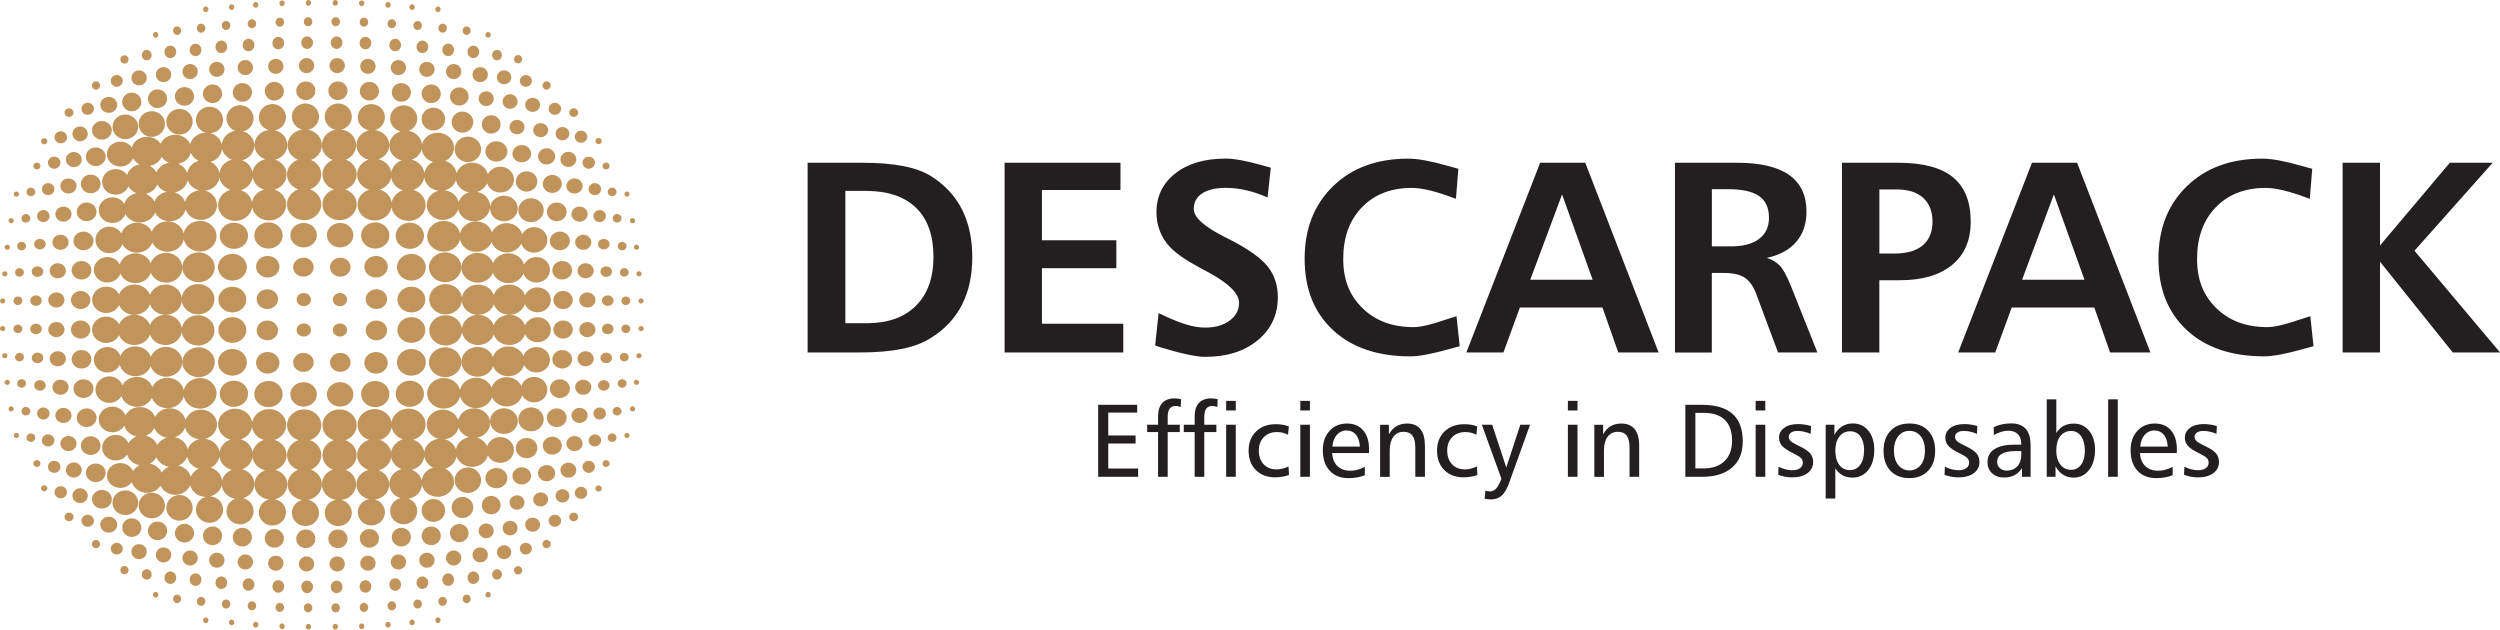 <?xml version="1.0" encoding="UTF-8"?>
<svg id="Layer_2" data-name="Layer 2" xmlns="http://www.w3.org/2000/svg" viewBox="0 0 576.48 145.17">
  <defs>
    <style>
      .cls-1 {
        fill: #231f20;
      }

      .cls-1, .cls-2 {
        fill-rule: evenodd;
        stroke-width: 0px;
      }

      .cls-2 {
        fill: #c0945a;
      }
    </style>
  </defs>
  <g id="Camada_1" data-name="Camada 1">
    <g>
      <path class="cls-2" d="M70.05,67.56c.91,0,1.65.68,1.65,1.52s-.74,1.52-1.65,1.52-1.65-.68-1.65-1.52.74-1.52,1.65-1.52h0ZM144.31,76.8c-.56,0-1.02-.44-1.02-.98s.45-.98,1.02-.98,1.02.44,1.02.98-.45.98-1.02.98h0ZM143.95,83.34c-.56,0-1.02-.44-1.02-.98s.45-.98,1.02-.98,1.02.44,1.02.98-.45.98-1.02.98h0ZM143.46,89.4c-.56,0-1.02-.44-1.02-.98s.45-.98,1.02-.98,1.02.44,1.02.98-.45.98-1.02.98h0ZM147.83,76.36c-.34,0-.61-.26-.61-.59s.27-.59.61-.59.61.26.61.59-.27.59-.61.59h0ZM147.34,82.62c-.34,0-.61-.26-.61-.59s.27-.59.61-.59.61.26.61.59-.27.59-.61.59h0ZM146.77,88.75c-.34,0-.61-.26-.61-.59s.27-.59.61-.59.61.26.61.59-.27.59-.61.59h0ZM145.86,94.87c-.34,0-.61-.26-.61-.59s.27-.59.61-.59.61.26.61.59-.27.59-.61.59h0ZM144.57,101c-.34,0-.61-.26-.61-.59s.27-.59.61-.59.61.26.61.59-.27.59-.61.59h0ZM140.14,77.06c-.73,0-1.33-.54-1.33-1.21s.6-1.21,1.33-1.21,1.33.54,1.33,1.21-.6,1.21-1.33,1.21h0ZM139.79,83.74c-.73,0-1.33-.54-1.33-1.21s.6-1.21,1.33-1.21,1.33.54,1.33,1.21-.6,1.21-1.33,1.21h0ZM139.23,90.08c-.73,0-1.33-.54-1.33-1.21s.6-1.21,1.33-1.21,1.33.54,1.33,1.21-.6,1.21-1.33,1.21h0ZM142.3,95.81c-.56,0-1.02-.44-1.02-.98s.45-.98,1.02-.98,1.02.44,1.02.98-.45.98-1.02.98h0ZM141.15,101.9c-.56,0-1.02-.44-1.02-.98s.45-.98,1.02-.98,1.02.44,1.02.98-.45.98-1.02.98h0ZM139.75,107.68c-.45,0-.82-.35-.82-.79s.37-.79.82-.79.82.35.82.79-.37.79-.82.79h0ZM138.28,96.74c-.8,0-1.44-.62-1.44-1.39s.65-1.39,1.44-1.39,1.44.62,1.44,1.39-.65,1.39-1.44,1.39h0ZM137.17,102.95c-.8,0-1.44-.62-1.44-1.39s.65-1.39,1.44-1.39,1.44.62,1.44,1.39-.65,1.39-1.44,1.39h0ZM138.03,113.35c-.41,0-.74-.32-.74-.71s.33-.71.74-.71.74.32.74.71-.33.71-.74.71h0ZM135.76,109.04c-.8,0-1.44-.62-1.44-1.39s.65-1.39,1.44-1.39,1.44.62,1.44,1.39-.65,1.39-1.44,1.39h0ZM133.98,115.03c-.8,0-1.44-.62-1.44-1.39s.65-1.39,1.44-1.39,1.44.62,1.44,1.39-.65,1.39-1.44,1.39h0ZM132.29,120.19c-.57,0-1.03-.44-1.03-.99s.46-.99,1.03-.99,1.03.44,1.03.99-.46.99-1.03.99h0ZM126.04,126.42c-.52,0-.94-.43-.94-.96s.42-.96.94-.96.94.43.94.96-.42.96-.94.96h0ZM127.95,121.47c-.8,0-1.44-.62-1.44-1.39s.65-1.39,1.44-1.39,1.44.62,1.44,1.39-.65,1.39-1.44,1.39h0ZM129.7,115.88c-.88,0-1.59-.69-1.59-1.54s.71-1.54,1.59-1.54,1.59.69,1.59,1.54-.71,1.54-1.59,1.54h0ZM131.06,110.16c-1.01,0-1.83-.78-1.83-1.74s.82-1.74,1.83-1.74,1.83.78,1.83,1.74-.82,1.74-1.83,1.74h0ZM132.48,104.02c-1.03,0-1.87-.78-1.87-1.74s.84-1.74,1.87-1.74,1.87.78,1.87,1.74-.84,1.74-1.87,1.74h0ZM133.64,97.53c-1.03,0-1.87-.78-1.87-1.74s.84-1.74,1.87-1.74,1.87.78,1.87,1.74-.84,1.74-1.87,1.74h0ZM134.49,91.04c-1.03,0-1.87-.78-1.87-1.74s.84-1.74,1.87-1.74,1.87.78,1.87,1.74-.84,1.74-1.87,1.74h0ZM135.04,84.47c-1.03,0-1.87-.78-1.87-1.74s.84-1.74,1.87-1.74,1.87.78,1.87,1.74-.84,1.74-1.87,1.74h0ZM135.44,77.74c-1.03,0-1.87-.78-1.87-1.74s.84-1.74,1.87-1.74,1.87.78,1.87,1.74-.84,1.74-1.87,1.74h0ZM122.82,122.61c-.95,0-1.72-.73-1.72-1.62s.77-1.62,1.72-1.62,1.72.73,1.72,1.62-.77,1.62-1.72,1.62h0ZM124.67,116.78c-.95,0-1.72-.73-1.72-1.62s.77-1.62,1.72-1.62,1.72.73,1.72,1.62-.77,1.62-1.72,1.62h0ZM126.04,110.98c-1.09,0-1.98-.84-1.98-1.87s.89-1.87,1.98-1.87,1.98.84,1.98,1.87-.89,1.87-1.98,1.87h0ZM127.35,104.83c-1.21,0-2.2-.93-2.2-2.07s.98-2.07,2.2-2.07,2.2.93,2.2,2.07-.98,2.07-2.2,2.07h0ZM129.1,91.77c-1.27,0-2.31-.96-2.31-2.15s1.03-2.15,2.31-2.15,2.31.96,2.31,2.15-1.03,2.15-2.31,2.15h0ZM129.64,84.98c-1.26,0-2.28-.95-2.28-2.13s1.02-2.13,2.28-2.13,2.28.95,2.28,2.13-1.02,2.13-2.28,2.13h0ZM121.25,127.87c-.76,0-1.38-.6-1.38-1.35s.62-1.35,1.38-1.35,1.39.6,1.39,1.35-.62,1.35-1.39,1.35h0ZM128.38,98.47c-1.26,0-2.28-.96-2.28-2.15s1.02-2.15,2.28-2.15,2.28.96,2.28,2.15-1.02,2.15-2.28,2.15h0ZM129.84,78.08c-1.24,0-2.24-.94-2.24-2.09s1-2.09,2.24-2.09,2.24.94,2.24,2.09-1,2.09-2.24,2.09h0ZM119.47,132.48c-.52,0-.94-.43-.94-.96s.42-.96.94-.96.94.43.94.96-.42.96-.94.96h0ZM112.55,137.8c-.34,0-.62-.3-.62-.66s.28-.66.62-.66.62.29.62.66-.28.66-.62.66h0ZM114.61,133.66c-.62,0-1.13-.54-1.13-1.2s.5-1.2,1.13-1.2,1.13.54,1.13,1.2-.5,1.2-1.13,1.2h0ZM116.24,128.94c-.91,0-1.65-.72-1.65-1.6s.74-1.6,1.65-1.6,1.65.72,1.65,1.6-.74,1.6-1.65,1.6h0ZM117.62,123.45c-.95,0-1.72-.75-1.72-1.68s.77-1.68,1.72-1.68,1.72.75,1.72,1.68-.77,1.68-1.72,1.68h0ZM119.22,117.53c-.95,0-1.72-.74-1.72-1.66s.77-1.66,1.72-1.66,1.72.74,1.72,1.66-.77,1.66-1.72,1.66h0ZM120.31,111.72c-1.19,0-2.15-.89-2.15-1.99s.96-1.99,2.15-1.99,2.15.89,2.15,1.99-.96,1.99-2.15,1.99h0ZM121.43,105.66c-1.37,0-2.48-1.05-2.48-2.34s1.11-2.34,2.48-2.34,2.48,1.05,2.48,2.34-1.11,2.34-2.48,2.34h0ZM122.45,99.46c-1.62,0-2.93-1.24-2.93-2.76s1.31-2.76,2.93-2.76,2.93,1.24,2.93,2.76-1.31,2.76-2.93,2.76h0ZM123.15,92.79c1.7,0,3.07-1.31,3.07-2.94s-1.37-2.94-3.07-2.94c-1.39,0-2.56.88-2.94,2.09-.56-1.2-1.85-2.03-3.36-2.03-1.64,0-3.03,1-3.49,2.38-.55-1.32-1.93-2.25-3.55-2.25-1.86,0-3.41,1.23-3.74,2.86-.37-1.6-1.9-2.8-3.74-2.8-2.11,0-3.82,1.58-3.82,3.53s1.71,3.53,3.82,3.53c1.87,0,3.43-1.24,3.76-2.88.37,1.59,1.89,2.78,3.72,2.78,1.73,0,3.18-1.06,3.65-2.52.54,1.24,1.86,2.12,3.4,2.12,1.72,0,3.16-1.09,3.55-2.56.5.96,1.54,1.63,2.75,1.63h0ZM123.7,85.9c-1.27,0-2.37-.72-2.86-1.74-.41,1.49-1.87,2.6-3.62,2.6-1.63,0-3.01-.96-3.52-2.3-.48,1.4-1.89,2.41-3.56,2.41-2.06,0-3.73-1.54-3.73-3.44s1.67-3.44,3.73-3.44c1.63,0,3.01.96,3.52,2.3.48-1.39,1.89-2.41,3.56-2.41s2.95.92,3.48,2.21c.39-1.2,1.58-2.07,2.99-2.07,1.73,0,3.13,1.32,3.13,2.94s-1.4,2.94-3.13,2.94h0ZM123.95,78.92c-1.32,0-2.44-.77-2.88-1.86-.46,1.45-1.91,2.5-3.62,2.5s-3.1-1.01-3.59-2.4c-.49,1.39-1.91,2.4-3.59,2.4-1.91,0-3.49-1.31-3.74-3.01-.2,1.75-1.81,3.12-3.76,3.12-2.09,0-3.78-1.56-3.78-3.49s1.69-3.49,3.78-3.49c1.91,0,3.49,1.31,3.74,3.01.2-1.75,1.81-3.12,3.76-3.12,1.68,0,3.1-1.01,3.59-2.4.49,1.39,1.91,2.4,3.59,2.4s3.14,1.04,3.61,2.47c.43-1.1,1.56-1.89,2.89-1.89,1.7,0,3.08,1.29,3.08,2.87s-1.38,2.88-3.08,2.88h0ZM107.6,139.08c-.51,0-.92-.44-.92-.98s.41-.98.92-.98.92.44.92.98-.41.98-.92.98h0ZM109.16,134.65c-.75,0-1.35-.64-1.35-1.44s.6-1.44,1.35-1.44,1.35.64,1.35,1.44-.6,1.44-1.35,1.44h0ZM110.73,129.69c-.98,0-1.77-.77-1.77-1.73s.79-1.73,1.77-1.73,1.77.77,1.77,1.73-.79,1.73-1.77,1.73h0ZM112.11,124.11c-.96,0-1.74-.76-1.74-1.7s.78-1.7,1.74-1.7,1.74.76,1.74,1.7-.78,1.7-1.74,1.7h0ZM113.27,118.6c-1.2,0-2.17-.95-2.17-2.12s.97-2.12,2.17-2.12,2.17.95,2.17,2.12-.97,2.12-2.17,2.12h0ZM114.46,112.59c-1.4,0-2.54-1.05-2.54-2.34s1.14-2.34,2.54-2.34,2.54,1.05,2.54,2.34-1.14,2.34-2.54,2.34h0ZM115.36,106.74c1.74,0,3.15-1.33,3.15-2.98s-1.41-2.98-3.15-2.98c-1.43,0-2.64.9-3.02,2.14-.41-.94-1.26-1.68-2.31-2,1.71-.31,2.99-1.7,2.99-3.36,0-.06,0-.12,0-.17.16,1.49,1.52,2.66,3.18,2.66,1.77,0,3.2-1.32,3.2-2.95s-1.43-2.95-3.2-2.95-3.2,1.32-3.2,2.95c0,.05,0,.1,0,.15-.17-1.75-1.76-3.11-3.7-3.11-1.79,0-3.29,1.17-3.64,2.73-.47-1.4-1.88-2.42-3.55-2.42-2.05,0-3.71,1.53-3.71,3.43,0,1.59,1.17,2.92,2.75,3.31-1.72.17-3.1,1.44-3.32,3.05-.22-1.33-1.21-2.42-2.52-2.86,1.64-.44,2.84-1.84,2.84-3.5,0-2.02-1.77-3.65-3.95-3.65-1.99,0-3.63,1.35-3.91,3.12-.32-1.71-1.94-3.02-3.89-3.02-2.18,0-3.95,1.63-3.95,3.65,0,1.6,1.12,2.96,2.68,3.45-1.61.46-2.78,1.85-2.78,3.48s1.1,2.94,2.63,3.44c-1.61.4-2.79,1.76-2.79,3.37s1.24,3.04,2.91,3.4c-1.48.25-2.6,1.5-2.6,3,0,1.68,1.4,3.05,3.13,3.05s3.13-1.37,3.13-3.05c0-1.41-.98-2.59-2.3-2.94,1.86-.22,3.3-1.69,3.3-3.46,0-1.5-1.03-2.78-2.47-3.28,1.52-.36,2.69-1.54,2.93-3,.24,1.26,1.15,2.29,2.38,2.75-1.62.39-2.82,1.75-2.82,3.37s1.09,2.85,2.59,3.31c-1.38.32-2.41,1.53-2.41,2.97,0,1.68,1.4,3.05,3.13,3.05s3.13-1.37,3.13-3.05c0-1.3-.83-2.41-2.01-2.85,1.65-.27,2.93-1.53,3.1-3.1.38,1.53,1.87,2.67,3.64,2.67,2.06,0,3.74-1.54,3.74-3.44,0-1.33-.83-2.49-2.03-3.06,1.35-.39,2.38-1.48,2.61-2.82.48,1.4,1.9,2.42,3.58,2.42,1.77,0,3.26-1.13,3.65-2.66.5,1.01,1.59,1.72,2.86,1.72h0ZM113.85,74.99c.49-1.39,1.91-2.4,3.59-2.4s3.14-1.04,3.61-2.47c.43,1.1,1.56,1.89,2.89,1.89,1.7,0,3.08-1.29,3.08-2.87s-1.38-2.88-3.08-2.88c-1.32,0-2.44.77-2.88,1.86-.46-1.45-1.91-2.5-3.62-2.5s-3.1,1.01-3.59,2.4c-.49-1.39-1.91-2.4-3.59-2.4-1.91,0-3.49,1.31-3.74,3.01-.2-1.75-1.81-3.12-3.76-3.12-2.09,0-3.78,1.56-3.78,3.49s1.69,3.49,3.78,3.49c1.91,0,3.49-1.31,3.74-3.01.2,1.75,1.81,3.12,3.76,3.12,1.68,0,3.1,1.01,3.59,2.4h0ZM100.99,143.68c-.34,0-.62-.29-.62-.66s.28-.66.62-.66.62.29.62.66-.28.66-.62.66h0ZM102.06,139.71c-.54,0-.98-.47-.98-1.04s.44-1.04.98-1.04.98.47.98,1.04-.44,1.04-.98,1.04h0ZM103.35,135.1c-.75,0-1.35-.64-1.35-1.44s.6-1.44,1.35-1.44,1.35.64,1.35,1.44-.6,1.44-1.35,1.44h0ZM104.61,130.4c-.98,0-1.77-.77-1.77-1.73s.79-1.73,1.77-1.73,1.77.77,1.77,1.73-.79,1.73-1.77,1.73h0ZM105.91,125.03c-1.19,0-2.15-.94-2.15-2.1s.96-2.1,2.15-2.1,2.15.94,2.15,2.1-.96,2.1-2.15,2.1h0ZM106.64,119.44c-1.38,0-2.5-1.09-2.5-2.43s1.12-2.43,2.5-2.43,2.5,1.09,2.5,2.43-1.12,2.43-2.5,2.43h0ZM107.89,113.67c-1.69,0-3.05-1.32-3.05-2.94s1.37-2.94,3.05-2.94,3.05,1.32,3.05,2.94-1.37,2.94-3.05,2.94h0ZM105.15,103.64c-.38-1.15-1.38-2.05-2.63-2.36,1.61-.16,2.91-1.27,3.23-2.71.35,1.06,1.25,1.9,2.38,2.24-1.53.27-2.73,1.4-2.99,2.83h0ZM95.03,144.19c-.34,0-.62-.29-.62-.66s.28-.66.62-.66.62.3.62.66-.28.66-.62.66h0ZM96.31,140.33c-.54,0-.98-.47-.98-1.04s.44-1.04.98-1.04.98.47.98,1.04-.44,1.04-.98,1.04h0ZM97.4,135.81c-.75,0-1.35-.64-1.35-1.44s.6-1.44,1.35-1.44,1.35.64,1.35,1.44-.6,1.44-1.35,1.44h0ZM98.44,130.91c-.98,0-1.77-.77-1.77-1.73s.79-1.73,1.77-1.73,1.77.77,1.77,1.73-.79,1.73-1.77,1.73h0ZM99.43,125.71c-1.22,0-2.21-.96-2.21-2.15s.99-2.15,2.21-2.15,2.21.96,2.21,2.15-.99,2.15-2.21,2.15h0ZM99.93,120.35c-1.5,0-2.71-1.18-2.71-2.64s1.21-2.64,2.71-2.64,2.71,1.18,2.71,2.64-1.21,2.64-2.71,2.64h0ZM97.24,110.8c-.27-1.12-1.13-2.03-2.26-2.46,1.52-.37,2.68-1.58,2.88-3.08.2,1.13.96,2.08,2.01,2.58-1.42.4-2.48,1.55-2.62,2.95h0ZM102.65,86.97c-2.06,0-3.73-1.54-3.73-3.44s1.67-3.44,3.73-3.44,3.73,1.54,3.73,3.44-1.67,3.44-3.73,3.44h0ZM89.48,144.71c-.34,0-.62-.3-.62-.66s.28-.66.62-.66.62.29.62.66-.28.66-.62.66h0ZM90.35,140.74c-.54,0-.98-.47-.98-1.04s.44-1.04.98-1.04.98.47.98,1.04-.44,1.04-.98,1.04h0ZM91.13,136.23c-.75,0-1.35-.64-1.35-1.44s.6-1.44,1.35-1.44,1.35.64,1.35,1.44-.6,1.44-1.35,1.44h0ZM91.87,131.32c-.98,0-1.77-.77-1.77-1.73s.79-1.73,1.77-1.73,1.77.77,1.77,1.73-.79,1.73-1.77,1.73h0ZM92.55,126.01c-1.22,0-2.21-.96-2.21-2.15s.99-2.15,2.21-2.15,2.21.96,2.21,2.15-.99,2.15-2.21,2.15h0ZM90.2,104.27c-.25-1.32-1.27-2.39-2.62-2.82,1.43-.41,2.52-1.55,2.74-2.95.25,1.31,1.26,2.38,2.59,2.81-1.42.4-2.49,1.55-2.71,2.96h0ZM94.5,93.82c-1.81,0-3.27-1.35-3.27-3.02s1.46-3.02,3.27-3.02,3.27,1.35,3.27,3.02-1.46,3.02-3.27,3.02h0ZM94.86,86.63c-1.84,0-3.33-1.38-3.33-3.08s1.49-3.08,3.33-3.08,3.33,1.38,3.33,3.08-1.49,3.08-3.33,3.08h0ZM94.86,79.06c-1.78,0-3.22-1.33-3.22-2.97s1.44-2.97,3.22-2.97,3.22,1.33,3.22,2.97-1.44,2.97-3.22,2.97h0ZM83.4,145.07c-.34,0-.62-.3-.62-.66s.28-.66.62-.66.62.29.62.66-.28.66-.62.66h0ZM83.92,141.1c-.54,0-.98-.47-.98-1.04s.44-1.04.98-1.04.98.47.98,1.04-.44,1.04-.98,1.04h0ZM84.27,136.67c-.75,0-1.35-.64-1.35-1.44s.6-1.44,1.35-1.44,1.35.64,1.35,1.44-.6,1.44-1.35,1.44h0ZM84.84,131.6c-.98,0-1.77-.77-1.77-1.73s.79-1.73,1.77-1.73,1.77.77,1.77,1.73-.79,1.73-1.77,1.73h0ZM85.18,126.29c-1.22,0-2.21-.96-2.21-2.15s.99-2.15,2.21-2.15,2.21.96,2.21,2.15-.99,2.15-2.21,2.15h0ZM86.53,93.89c-1.81,0-3.27-1.35-3.27-3.02s1.46-3.02,3.27-3.02,3.27,1.35,3.27,3.02-1.46,3.02-3.27,3.02h0ZM86.71,86.15c-1.49,0-2.7-1.12-2.7-2.49s1.21-2.49,2.7-2.49,2.7,1.12,2.7,2.49-1.21,2.49-2.7,2.49h0ZM86.79,78.47c-1.36,0-2.47-1.02-2.47-2.28s1.11-2.28,2.47-2.28,2.47,1.02,2.47,2.28-1.11,2.28-2.47,2.28h0ZM77.32,145.17c-.34,0-.62-.3-.62-.66s.28-.66.62-.66.62.29.62.66-.28.66-.62.66h0ZM77.41,141.2c-.54,0-.98-.47-.98-1.04s.44-1.04.98-1.04.98.47.98,1.04-.44,1.04-.98,1.04h0ZM77.62,136.77c-.75,0-1.35-.64-1.35-1.44s.6-1.44,1.35-1.44,1.35.64,1.35,1.44-.6,1.44-1.35,1.44h0ZM77.75,131.77c-.98,0-1.77-.77-1.77-1.73s.79-1.73,1.77-1.73,1.77.77,1.77,1.73-.79,1.73-1.77,1.73h0ZM77.92,126.39c-1.22,0-2.21-.96-2.21-2.15s.99-2.15,2.21-2.15,2.21.96,2.21,2.15-.99,2.15-2.21,2.15h0ZM78,121.31c1.73,0,3.13-1.37,3.13-3.05,0-1.43-1.02-2.64-2.39-2.96,1.91-.26,3.38-1.77,3.38-3.61,0-1.5-.98-2.79-2.38-3.35,1.47-.53,2.51-1.85,2.51-3.4s-1.09-2.93-2.62-3.44c1.53-.51,2.62-1.85,2.62-3.44,0-2.02-1.77-3.65-3.95-3.65s-3.95,1.63-3.95,3.65c0,1.58,1.09,2.93,2.62,3.44-1.53.51-2.62,1.85-2.62,3.44,0,1.5.98,2.79,2.38,3.35-1.47.53-2.51,1.85-2.51,3.4,0,1.77-1.37,3.25-3.18,3.58,1.44.27,2.53,1.51,2.53,2.99,0,1.68-1.4,3.05-3.13,3.05s-3.13-1.37-3.13-3.05c0-1.43,1.02-2.64,2.39-2.96-1.91-.26-3.38-1.77-3.38-3.61,0-1.5.98-2.79,2.38-3.35-1.47-.53-2.51-1.85-2.51-3.4s1.09-2.93,2.62-3.44c-1.53-.51-2.62-1.85-2.62-3.44,0-2.02,1.77-3.65,3.95-3.65s3.95,1.63,3.95,3.65c0,1.58-1.09,2.93-2.62,3.44,1.53.51,2.62,1.85,2.62,3.44,0,1.5-.98,2.79-2.38,3.35,1.47.53,2.51,1.85,2.51,3.4,0,1.77,1.37,3.25,3.19,3.58-1.44.27-2.53,1.51-2.53,2.99,0,1.68,1.4,3.05,3.13,3.05h0ZM78.43,93.76c-1.69,0-3.06-1.26-3.06-2.82s1.37-2.82,3.06-2.82,3.06,1.26,3.06,2.82-1.37,2.82-3.06,2.82h0ZM78.47,85.75c-1.31,0-2.37-.98-2.37-2.19s1.06-2.19,2.37-2.19,2.37.98,2.37,2.19-1.06,2.19-2.37,2.19h0ZM78.39,77.61c-.91,0-1.65-.68-1.65-1.52s.74-1.52,1.65-1.52,1.65.68,1.65,1.52-.74,1.52-1.65,1.52h0ZM4.13,76.8c.56,0,1.02-.44,1.02-.98s-.45-.98-1.02-.98-1.02.44-1.02.98.45.98,1.02.98h0ZM4.49,83.34c.56,0,1.02-.44,1.02-.98s-.45-.98-1.02-.98-1.02.44-1.02.98.45.98,1.02.98h0ZM4.98,89.4c.56,0,1.02-.44,1.02-.98s-.45-.98-1.02-.98-1.02.44-1.02.98.45.98,1.02.98h0ZM.61,76.36c.34,0,.61-.26.61-.59s-.27-.59-.61-.59-.61.26-.61.59.27.59.61.59h0ZM1.1,82.62c.34,0,.61-.26.61-.59s-.27-.59-.61-.59-.61.26-.61.59.27.59.61.59h0ZM1.67,88.75c.34,0,.61-.26.61-.59s-.27-.59-.61-.59-.61.26-.61.59.27.59.61.59h0ZM2.58,94.87c.34,0,.61-.26.61-.59s-.27-.59-.61-.59-.61.26-.61.59.27.59.61.59h0ZM3.78,101c.34,0,.61-.26.61-.59s-.27-.59-.61-.59-.61.26-.61.59.27.59.61.59h0ZM8.3,77.06c.73,0,1.33-.54,1.33-1.21s-.6-1.21-1.33-1.21-1.33.54-1.33,1.21.6,1.21,1.33,1.21h0ZM8.65,83.74c.73,0,1.33-.54,1.33-1.21s-.6-1.21-1.33-1.21-1.33.54-1.33,1.21.6,1.21,1.33,1.21h0ZM9.21,90.08c.73,0,1.33-.54,1.33-1.21s-.6-1.21-1.33-1.21-1.33.54-1.33,1.21.6,1.21,1.33,1.21h0ZM5.97,95.81c.56,0,1.02-.44,1.02-.98s-.45-.98-1.02-.98-1.02.44-1.02.98.45.98,1.02.98h0ZM7.12,101.9c.56,0,1.02-.44,1.02-.98s-.45-.98-1.02-.98-1.02.44-1.02.98.45.98,1.02.98h0ZM8.51,107.68c.45,0,.82-.35.82-.79s-.37-.79-.82-.79-.82.35-.82.79.37.79.82.79h0ZM9.99,96.74c.8,0,1.44-.62,1.44-1.39s-.65-1.39-1.44-1.39-1.44.62-1.44,1.39.65,1.39,1.44,1.39h0ZM11.1,102.95c.8,0,1.44-.62,1.44-1.39s-.65-1.39-1.44-1.39-1.44.62-1.44,1.39.65,1.39,1.44,1.39h0ZM10.19,113.3c.41,0,.74-.32.74-.71s-.33-.71-.74-.71-.74.32-.74.71.33.71.74.71h0ZM12.5,109.04c.8,0,1.44-.62,1.44-1.39s-.65-1.39-1.44-1.39-1.44.62-1.44,1.39.65,1.39,1.44,1.39h0ZM14.01,114.9c.8,0,1.44-.62,1.44-1.39s-.65-1.39-1.44-1.39-1.44.62-1.44,1.39.65,1.39,1.44,1.39h0ZM15.92,120.19c.57,0,1.03-.44,1.03-.99s-.46-.99-1.03-.99-1.03.44-1.03.99.46.99,1.03.99h0ZM22.13,126.42c.52,0,.94-.43.94-.96s-.42-.96-.94-.96-.94.43-.94.96.42.96.94.96h0ZM20.22,121.47c.8,0,1.44-.62,1.44-1.39s-.65-1.39-1.44-1.39-1.44.62-1.44,1.39.65,1.39,1.44,1.39h0ZM18.47,116.01c.98,0,1.77-.76,1.77-1.71s-.79-1.71-1.77-1.71-1.77.76-1.77,1.71.79,1.71,1.77,1.71h0ZM17.02,110.12c1.01,0,1.83-.78,1.83-1.74s-.82-1.74-1.83-1.74-1.83.78-1.83,1.74.82,1.74,1.83,1.74h0ZM15.79,104.02c1.03,0,1.87-.78,1.87-1.74s-.84-1.74-1.87-1.74-1.87.78-1.87,1.74.84,1.74,1.87,1.74h0ZM14.63,97.53c1.03,0,1.87-.78,1.87-1.74s-.84-1.74-1.87-1.74-1.87.78-1.87,1.74.84,1.74,1.87,1.74h0ZM13.95,91.04c1.03,0,1.87-.78,1.87-1.74s-.84-1.74-1.87-1.74-1.87.78-1.87,1.74.84,1.74,1.87,1.74h0ZM13.32,84.47c1.03,0,1.87-.78,1.87-1.74s-.84-1.74-1.87-1.74-1.87.78-1.87,1.74.84,1.74,1.87,1.74h0ZM13,77.74c1.03,0,1.87-.78,1.87-1.74s-.84-1.74-1.87-1.74-1.87.78-1.87,1.74.84,1.74,1.87,1.74h0ZM25.08,122.83c1.08,0,1.96-.82,1.96-1.84s-.88-1.84-1.96-1.84-1.96.82-1.96,1.84.88,1.84,1.96,1.84h0ZM23.5,117.27c1.26,0,2.28-.96,2.28-2.15s-1.02-2.15-2.28-2.15-2.28.96-2.28,2.15,1.02,2.15,2.28,2.15h0ZM22.08,111.18c1.26,0,2.28-.96,2.28-2.15s-1.02-2.15-2.28-2.15-2.28.96-2.28,2.15,1.02,2.15,2.28,2.15h0ZM20.92,104.91c1.26,0,2.28-.96,2.28-2.15s-1.02-2.15-2.28-2.15-2.28.96-2.28,2.15,1.02,2.15,2.28,2.15h0ZM19.25,91.77c1.27,0,2.31-.96,2.31-2.15s-1.03-2.15-2.31-2.15-2.31.96-2.31,2.15,1.03,2.15,2.31,2.15h0ZM18.8,84.98c1.26,0,2.28-.95,2.28-2.13s-1.02-2.13-2.28-2.13-2.28.95-2.28,2.13,1.02,2.13,2.28,2.13h0ZM26.92,127.87c.77,0,1.39-.6,1.39-1.35s-.62-1.35-1.39-1.35-1.38.6-1.38,1.35.62,1.35,1.38,1.35h0ZM19.98,98.47c1.26,0,2.28-.96,2.28-2.15s-1.02-2.15-2.28-2.15-2.28.96-2.28,2.15,1.02,2.15,2.28,2.15h0ZM18.6,78.08c1.24,0,2.24-.94,2.24-2.09s-1-2.09-2.24-2.09-2.24.94-2.24,2.09,1,2.09,2.24,2.09h0ZM28.7,132.43c.52,0,.94-.43.94-.96s-.42-.96-.94-.96-.94.43-.94.96.42.96.94.96h0ZM35.89,137.8c.34,0,.62-.3.62-.66s-.28-.66-.62-.66-.62.29-.62.66.28.66.62.66h0ZM33.83,133.66c.62,0,1.13-.54,1.13-1.2s-.5-1.2-1.13-1.2-1.13.54-1.13,1.2.5,1.2,1.13,1.2h0ZM32.07,128.94c.98,0,1.77-.77,1.77-1.73s-.79-1.73-1.77-1.73-1.77.77-1.77,1.73.79,1.73,1.77,1.73h0ZM30.39,123.81c1.22,0,2.21-.96,2.21-2.15s-.99-2.15-2.21-2.15-2.21.96-2.21,2.15.99,2.15,2.21,2.15h0ZM28.9,118.76c1.63,0,2.96-1.27,2.96-2.84s-1.32-2.84-2.96-2.84-2.96,1.27-2.96,2.84,1.32,2.84,2.96,2.84h0ZM27.75,112.51c1.1,0,2.08-.53,2.63-1.33.44,1.41,1.85,2.45,3.52,2.45,1.33,0,2.49-.65,3.13-1.63.54,1.23,1.86,2.1,3.39,2.1s2.92-.92,3.44-2.21c.37,1.52,1.83,2.67,3.58,2.69-1.31.37-2.26,1.54-2.26,2.93,0,1.68,1.4,3.05,3.13,3.05s3.13-1.37,3.13-3.05-1.32-2.97-2.98-3.05c1.33-.33,2.36-1.31,2.67-2.55.16,1.56,1.44,2.83,3.1,3.1-1.17.44-2.01,1.55-2.01,2.85,0,1.68,1.4,3.05,3.13,3.05s3.13-1.37,3.13-3.05c0-1.44-1.03-2.65-2.41-2.97,1.51-.46,2.59-1.77,2.59-3.31s-1.2-2.98-2.82-3.37c1.23-.46,2.15-1.5,2.38-2.76.23,1.46,1.4,2.64,2.93,3-1.44.49-2.47,1.77-2.47,3.28,0,1.78,1.44,3.24,3.3,3.46-1.33.35-2.3,1.54-2.3,2.94,0,1.68,1.4,3.05,3.13,3.05s3.13-1.37,3.13-3.05c0-1.51-1.12-2.76-2.6-3,1.67-.36,2.91-1.75,2.91-3.4s-1.18-2.97-2.79-3.37c1.53-.5,2.63-1.85,2.63-3.44s-1.17-3.02-2.78-3.48c1.56-.49,2.68-1.85,2.68-3.45,0-2.02-1.77-3.65-3.95-3.65-1.95,0-3.57,1.3-3.89,3.02-.28-1.76-1.92-3.12-3.91-3.12-2.18,0-3.95,1.63-3.95,3.65,0,1.66,1.2,3.06,2.84,3.5-1.31.44-2.29,1.53-2.52,2.86-.22-1.61-1.6-2.88-3.32-3.05,1.58-.39,2.75-1.73,2.75-3.31,0-1.89-1.66-3.43-3.71-3.43-1.67,0-3.08,1.02-3.55,2.42-.35-1.56-1.84-2.73-3.64-2.73-1.5,0-2.8.82-3.38,2.01-.51-1.34-1.88-2.3-3.51-2.3-1.47,0-2.75.79-3.35,1.94-.41-1.19-1.59-2.04-2.99-2.04-1.74,0-3.15,1.33-3.15,2.96s1.41,2.96,3.15,2.96c1.18,0,2.21-.61,2.75-1.52.35,1.24,1.45,2.21,2.82,2.48-.8.3-1.47.86-1.88,1.57-.44-1.12-1.59-1.92-2.93-1.92-1.73,0-3.13,1.32-3.13,2.95s1.4,2.95,3.13,2.95c1.1,0,2.08-.54,2.63-1.36.39,1.25,1.51,2.21,2.89,2.44-.64.31-1.18.8-1.52,1.39-.44-1.1-1.58-1.88-2.92-1.88-1.72,0-3.11,1.29-3.11,2.87s1.39,2.87,3.11,2.87h0ZM25.21,92.91c-1.77,0-3.2-1.37-3.2-3.06s1.43-3.06,3.2-3.06c1.39,0,2.58.85,3.02,2.05.61-1.15,1.89-1.94,3.36-1.94,1.64,0,3.04.98,3.54,2.34.58-1.25,1.93-2.13,3.5-2.13,1.86,0,3.41,1.23,3.74,2.86.37-1.6,1.9-2.8,3.74-2.8,2.11,0,3.82,1.58,3.82,3.53s-1.71,3.53-3.82,3.53c-1.87,0-3.43-1.24-3.76-2.88-.37,1.59-1.89,2.78-3.72,2.78-1.68,0-3.1-1.01-3.61-2.4-.57,1.23-1.9,2.08-3.44,2.08-1.7,0-3.13-1.04-3.59-2.47-.55.94-1.59,1.57-2.8,1.57h0ZM24.75,85.9c1.27,0,2.37-.72,2.86-1.74.41,1.49,1.87,2.6,3.62,2.6,1.63,0,3.01-.96,3.52-2.3.48,1.4,1.89,2.41,3.56,2.41,2.06,0,3.73-1.54,3.73-3.44s-1.67-3.44-3.73-3.44c-1.63,0-3.01.96-3.52,2.3-.48-1.4-1.89-2.41-3.56-2.41s-2.95.92-3.48,2.21c-.39-1.2-1.58-2.07-2.99-2.07-1.73,0-3.13,1.32-3.13,2.94s1.4,2.94,3.13,2.94h0ZM24.49,79.08c1.32,0,2.45-.73,2.96-1.79.54,1.32,1.92,2.27,3.54,2.27s3.1-1.01,3.59-2.4c.49,1.39,1.91,2.4,3.59,2.4,1.91,0,3.49-1.31,3.74-3.01.2,1.75,1.8,3.12,3.76,3.12,2.09,0,3.78-1.56,3.78-3.49s-1.69-3.49-3.78-3.49c-1.91,0-3.49,1.31-3.74,3.01-.2-1.75-1.8-3.12-3.76-3.12-1.68,0-3.1-1.01-3.59-2.4-.49,1.39-1.91,2.4-3.59,2.4s-2.98.93-3.53,2.24c-.5-1.07-1.65-1.82-2.98-1.82-1.79,0-3.25,1.36-3.25,3.04s1.45,3.04,3.25,3.04h0ZM40.84,139.08c.51,0,.92-.44.92-.98s-.41-.98-.92-.98-.92.44-.92.98.41.98.92.98h0ZM39.28,134.65c.75,0,1.35-.64,1.35-1.44s-.6-1.44-1.35-1.44-1.35.64-1.35,1.44.6,1.44,1.35,1.44h0ZM37.71,129.69c.98,0,1.77-.77,1.77-1.73s-.79-1.73-1.77-1.73-1.77.77-1.77,1.73.79,1.73,1.77,1.73h0ZM36.33,124.56c-1.22,0-2.21-.96-2.21-2.15s.99-2.15,2.21-2.15,2.21.96,2.21,2.15-.99,2.15-2.21,2.15h0ZM35,119.53c-1.68,0-3.04-1.33-3.04-2.96s1.36-2.96,3.04-2.96,3.04,1.33,3.04,2.96-1.36,2.96-3.04,2.96h0ZM37.29,108.98c-.47-1.06-1.51-1.86-2.77-2.06.67-.33,1.21-.85,1.56-1.48.46,1.13,1.55,1.98,2.87,2.19-.69.28-1.27.75-1.66,1.35h0ZM36.25,102.62c-.43-1.09-1.43-1.91-2.65-2.16.9-.33,1.63-.97,2.02-1.77.43,1.14,1.49,2,2.79,2.24-.94.28-1.71.9-2.16,1.7h0ZM34.59,74.99c-.49-1.39-1.91-2.4-3.59-2.4s-2.98-.93-3.53-2.24c-.5,1.07-1.65,1.82-2.98,1.82-1.79,0-3.25-1.36-3.25-3.04s1.45-3.04,3.25-3.04c1.32,0,2.45.73,2.96,1.79.54-1.32,1.92-2.27,3.54-2.27s3.1,1.01,3.59,2.4c.49-1.39,1.91-2.4,3.59-2.4,1.91,0,3.49,1.31,3.74,3.01.2-1.75,1.81-3.12,3.76-3.12,2.09,0,3.78,1.56,3.78,3.49s-1.69,3.49-3.78,3.49c-1.91,0-3.49-1.31-3.74-3.01-.2,1.75-1.8,3.12-3.76,3.12-1.68,0-3.1,1.01-3.59,2.4h0ZM47.45,143.68c.34,0,.62-.29.62-.66s-.28-.66-.62-.66-.62.29-.62.66.28.66.62.66h0ZM46.38,139.71c.54,0,.98-.47.98-1.04s-.44-1.04-.98-1.04-.98.47-.98,1.04.44,1.04.98,1.04h0ZM45.09,135.1c.75,0,1.35-.64,1.35-1.44s-.6-1.44-1.35-1.44-1.35.64-1.35,1.44.6,1.44,1.35,1.44h0ZM43.84,130.4c.98,0,1.77-.77,1.77-1.73s-.79-1.73-1.77-1.73-1.77.77-1.77,1.73.79,1.73,1.77,1.73h0ZM42.54,125.09c-1.22,0-2.21-.96-2.21-2.15s.99-2.15,2.21-2.15,2.21.96,2.21,2.15-.99,2.15-2.21,2.15h0ZM41.39,120.06c-1.68,0-3.04-1.33-3.04-2.96s1.36-2.96,3.04-2.96,3.04,1.33,3.04,2.96-1.36,2.96-3.04,2.96h0ZM43.99,109.97c-.32-1.31-1.47-2.33-2.92-2.57,1-.39,1.77-1.18,2.1-2.14.23,1.34,1.26,2.43,2.62,2.82-.83.4-1.48,1.07-1.8,1.89h0ZM43.29,103.64c-.26-1.42-1.46-2.55-2.99-2.83,1.14-.35,2.03-1.19,2.38-2.25.32,1.44,1.62,2.55,3.23,2.71-1.25.31-2.24,1.21-2.63,2.36h0ZM53.41,144.19c.34,0,.62-.29.62-.66s-.28-.66-.62-.66-.62.3-.62.66.28.66.62.66h0ZM52.13,140.33c.54,0,.98-.47.98-1.04s-.44-1.04-.98-1.04-.98.47-.98,1.04.44,1.04.98,1.04h0ZM51.04,135.81c.75,0,1.35-.64,1.35-1.44s-.6-1.44-1.35-1.44-1.35.64-1.35,1.44.6,1.44,1.35,1.44h0ZM50,130.91c.98,0,1.77-.77,1.77-1.73s-.79-1.73-1.77-1.73-1.77.77-1.77,1.73.79,1.73,1.77,1.73h0ZM49.01,125.71c1.22,0,2.21-.96,2.21-2.15s-.99-2.15-2.21-2.15-2.21.96-2.21,2.15.99,2.15,2.21,2.15h0ZM51.2,110.8c-.15-1.4-1.21-2.55-2.62-2.95,1.05-.5,1.81-1.45,2.01-2.58.2,1.5,1.36,2.71,2.88,3.08-1.13.42-1.99,1.34-2.26,2.46h0ZM45.79,86.97c2.06,0,3.73-1.54,3.73-3.44s-1.67-3.44-3.73-3.44-3.73,1.54-3.73,3.44,1.67,3.44,3.73,3.44h0ZM58.96,144.71c.34,0,.62-.3.62-.66s-.28-.66-.62-.66-.62.29-.62.66.28.66.62.66h0ZM58.09,140.74c.54,0,.98-.47.98-1.04s-.44-1.04-.98-1.04-.98.47-.98,1.04.44,1.04.98,1.04h0ZM57.31,136.23c.75,0,1.35-.64,1.35-1.44s-.6-1.44-1.35-1.44-1.35.64-1.35,1.44.6,1.44,1.35,1.44h0ZM56.57,131.32c.98,0,1.77-.77,1.77-1.73s-.79-1.73-1.77-1.73-1.77.77-1.77,1.73.79,1.73,1.77,1.73h0ZM55.89,126.01c1.22,0,2.21-.96,2.21-2.15s-.99-2.15-2.21-2.15-2.21.96-2.21,2.15.99,2.15,2.21,2.15h0ZM58.25,104.27c-.22-1.41-1.29-2.56-2.71-2.96,1.33-.43,2.34-1.5,2.59-2.81.22,1.4,1.3,2.54,2.74,2.95-1.35.42-2.37,1.5-2.62,2.82h0ZM53.94,93.82c-1.81,0-3.27-1.35-3.27-3.02s1.46-3.02,3.27-3.02,3.27,1.35,3.27,3.02-1.46,3.02-3.27,3.02h0ZM53.59,86.63c1.84,0,3.33-1.38,3.33-3.08s-1.49-3.08-3.33-3.08-3.33,1.38-3.33,3.08,1.49,3.08,3.33,3.08h0ZM53.58,79.06c1.78,0,3.22-1.33,3.22-2.97s-1.44-2.97-3.22-2.97-3.22,1.33-3.22,2.97,1.44,2.97,3.22,2.97h0ZM65.04,145.07c.34,0,.62-.3.62-.66s-.28-.66-.62-.66-.62.29-.62.66.28.66.62.66h0ZM64.52,141.1c.54,0,.98-.47.98-1.04s-.44-1.04-.98-1.04-.98.47-.98,1.04.44,1.04.98,1.04h0ZM64.17,136.67c.75,0,1.35-.64,1.35-1.44s-.6-1.44-1.35-1.44-1.35.64-1.35,1.44.6,1.44,1.35,1.44h0ZM63.6,131.6c.98,0,1.77-.77,1.77-1.73s-.79-1.73-1.77-1.73-1.77.77-1.77,1.73.79,1.73,1.77,1.73h0ZM63.26,126.29c1.22,0,2.21-.96,2.21-2.15s-.99-2.15-2.21-2.15-2.21.96-2.21,2.15.99,2.15,2.21,2.15h0ZM61.91,93.89c-1.81,0-3.27-1.35-3.27-3.02s1.46-3.02,3.27-3.02,3.27,1.35,3.27,3.02-1.46,3.02-3.27,3.02h0ZM61.74,86.15c1.49,0,2.7-1.12,2.7-2.49s-1.21-2.49-2.7-2.49-2.7,1.12-2.7,2.49,1.21,2.49,2.7,2.49h0ZM61.65,78.47c1.36,0,2.47-1.02,2.47-2.28s-1.11-2.28-2.47-2.28-2.47,1.02-2.47,2.28,1.11,2.28,2.47,2.28h0ZM71.12,145.17c.34,0,.62-.3.62-.66s-.28-.66-.62-.66-.62.29-.62.66.28.66.62.66h0ZM71.04,141.2c.54,0,.98-.47.98-1.04s-.44-1.04-.98-1.04-.98.47-.98,1.04.44,1.04.98,1.04h0ZM70.82,136.77c.75,0,1.35-.64,1.35-1.44s-.6-1.44-1.35-1.44-1.35.64-1.35,1.44.6,1.44,1.35,1.44h0ZM70.69,131.77c.98,0,1.77-.77,1.77-1.73s-.79-1.73-1.77-1.73-1.77.77-1.77,1.73.79,1.73,1.77,1.73h0ZM70.52,126.39c1.22,0,2.21-.96,2.21-2.15s-.99-2.15-2.21-2.15-2.21.96-2.21,2.15.99,2.15,2.21,2.15h0ZM70.01,93.76c1.69,0,3.06-1.26,3.06-2.82s-1.37-2.82-3.06-2.82-3.06,1.26-3.06,2.82,1.37,2.82,3.06,2.82h0ZM69.97,85.75c1.31,0,2.37-.98,2.37-2.19s-1.06-2.19-2.37-2.19-2.37.98-2.37,2.19,1.06,2.19,2.37,2.19h0ZM70.05,77.61c.91,0,1.65-.68,1.65-1.52s-.74-1.52-1.65-1.52-1.65.68-1.65,1.52.74,1.52,1.65,1.52h0ZM144.31,68.37c-.56,0-1.02.44-1.02.98s.45.98,1.02.98,1.02-.44,1.02-.98-.45-.98-1.02-.98h0ZM143.95,61.83c-.56,0-1.02.44-1.02.98s.45.98,1.02.98,1.02-.44,1.02-.98-.45-.98-1.02-.98h0ZM143.46,55.77c-.56,0-1.02.44-1.02.98s.45.98,1.02.98,1.02-.44,1.02-.98-.45-.98-1.02-.98h0ZM147.83,68.81c-.34,0-.61.26-.61.59s.27.59.61.59.61-.26.61-.59-.27-.59-.61-.59h0ZM147.34,62.55c-.34,0-.61.26-.61.59s.27.59.61.59.61-.26.61-.59-.27-.59-.61-.59h0ZM146.77,56.42c-.34,0-.61.26-.61.59s.27.59.61.59.61-.26.61-.59-.27-.59-.61-.59h0ZM145.86,50.3c-.34,0-.61.26-.61.59s.27.59.61.59.61-.26.61-.59-.27-.59-.61-.59h0ZM144.57,44.17c-.34,0-.61.26-.61.59s.27.59.61.59.61-.26.61-.59-.27-.59-.61-.59h0ZM140.14,68.11c-.73,0-1.33.54-1.33,1.21s.6,1.21,1.33,1.21,1.33-.54,1.33-1.21-.6-1.21-1.33-1.21h0ZM139.79,61.43c-.73,0-1.33.54-1.33,1.21s.6,1.21,1.33,1.21,1.33-.54,1.33-1.21-.6-1.21-1.33-1.21h0ZM139.23,55.09c-.73,0-1.33.54-1.33,1.21s.6,1.21,1.33,1.21,1.33-.54,1.33-1.21-.6-1.21-1.33-1.21h0ZM142.3,49.36c-.56,0-1.02.44-1.02.98s.45.98,1.02.98,1.02-.44,1.02-.98-.45-.98-1.02-.98h0ZM141.15,43.27c-.56,0-1.02.44-1.02.98s.45.98,1.02.98,1.02-.44,1.02-.98-.45-.98-1.02-.98h0ZM139.75,37.49c-.45,0-.82.35-.82.79s.37.79.82.79.82-.35.82-.79-.37-.79-.82-.79h0ZM138.28,48.44c-.8,0-1.44.62-1.44,1.39s.65,1.39,1.44,1.39,1.44-.62,1.44-1.39-.65-1.39-1.44-1.39h0ZM137.17,42.22c-.8,0-1.44.62-1.44,1.39s.65,1.39,1.44,1.39,1.44-.62,1.44-1.39-.65-1.39-1.44-1.39h0ZM138.03,31.82c-.41,0-.74.32-.74.71s.33.71.74.71.74-.32.74-.71-.33-.71-.74-.71h0ZM135.76,36.13c-.8,0-1.44.62-1.44,1.39s.65,1.39,1.44,1.39,1.44-.62,1.44-1.39-.65-1.39-1.44-1.39h0ZM133.98,30.14c-.8,0-1.44.62-1.44,1.39s.65,1.39,1.44,1.39,1.44-.62,1.44-1.39-.65-1.39-1.44-1.39h0ZM132.29,24.98c-.57,0-1.03.44-1.03.99s.46.99,1.03.99,1.03-.44,1.03-.99-.46-.99-1.03-.99h0ZM126.04,18.75c-.52,0-.94.43-.94.96s.42.96.94.96.94-.43.94-.96-.42-.96-.94-.96h0ZM127.95,23.7c-.8,0-1.44.62-1.44,1.39s.65,1.39,1.44,1.39,1.44-.62,1.44-1.39-.65-1.39-1.44-1.39h0ZM129.7,29.29c-.88,0-1.59.69-1.59,1.54s.71,1.54,1.59,1.54,1.59-.69,1.59-1.54-.71-1.54-1.59-1.54h0ZM131.06,35.01c-1.01,0-1.83.78-1.83,1.74s.82,1.74,1.83,1.74,1.83-.78,1.83-1.74-.82-1.74-1.83-1.74h0ZM132.48,41.15c-1.03,0-1.87.78-1.87,1.74s.84,1.74,1.87,1.74,1.87-.78,1.87-1.74-.84-1.74-1.87-1.74h0ZM133.64,47.64c-1.03,0-1.87.78-1.87,1.74s.84,1.74,1.87,1.74,1.87-.78,1.87-1.74-.84-1.74-1.87-1.74h0ZM134.49,54.13c-1.03,0-1.87.78-1.87,1.74s.84,1.74,1.87,1.74,1.87-.78,1.87-1.74-.84-1.74-1.87-1.74h0ZM135.04,60.7c-1.03,0-1.87.78-1.87,1.74s.84,1.74,1.87,1.74,1.87-.78,1.87-1.74-.84-1.74-1.87-1.74h0ZM135.44,67.43c-1.03,0-1.87.78-1.87,1.74s.84,1.74,1.87,1.74,1.87-.78,1.87-1.74-.84-1.74-1.87-1.74h0ZM122.82,22.56c-.95,0-1.72.73-1.72,1.62s.77,1.62,1.72,1.62,1.72-.73,1.72-1.62-.77-1.62-1.72-1.62h0ZM124.67,28.39c-.95,0-1.72.73-1.72,1.62s.77,1.62,1.72,1.62,1.72-.73,1.72-1.62-.77-1.62-1.72-1.62h0ZM126.04,34.19c-1.09,0-1.98.84-1.98,1.87s.89,1.87,1.98,1.87,1.98-.84,1.98-1.87-.89-1.87-1.98-1.87h0ZM127.35,40.34c-1.21,0-2.2.93-2.2,2.07s.98,2.07,2.2,2.07,2.2-.93,2.2-2.07-.98-2.07-2.2-2.07h0ZM129.1,53.4c-1.27,0-2.31.96-2.31,2.15s1.03,2.15,2.31,2.15,2.31-.96,2.31-2.15-1.03-2.15-2.31-2.15h0ZM129.64,60.19c-1.26,0-2.28.95-2.28,2.13s1.02,2.13,2.28,2.13,2.28-.95,2.28-2.13-1.02-2.13-2.28-2.13h0ZM121.25,17.3c-.76,0-1.38.6-1.38,1.35s.62,1.35,1.38,1.35,1.39-.6,1.39-1.35-.62-1.35-1.39-1.35h0ZM128.38,46.7c-1.26,0-2.28.96-2.28,2.15s1.02,2.15,2.28,2.15,2.28-.96,2.28-2.15-1.02-2.15-2.28-2.15h0ZM129.84,67.09c-1.24,0-2.24.94-2.24,2.09s1,2.09,2.24,2.09,2.24-.94,2.24-2.09-1-2.09-2.24-2.09h0ZM119.47,12.69c-.52,0-.94.43-.94.96s.42.96.94.96.94-.43.94-.96-.42-.96-.94-.96h0ZM112.55,7.37c-.34,0-.62.29-.62.66s.28.66.62.66.62-.3.62-.66-.28-.66-.62-.66h0ZM114.61,11.51c-.62,0-1.13.54-1.13,1.2s.5,1.2,1.13,1.2,1.13-.54,1.13-1.2-.5-1.2-1.13-1.2h0ZM116.24,16.23c-.91,0-1.65.72-1.65,1.6s.74,1.6,1.65,1.6,1.65-.72,1.65-1.6-.74-1.6-1.65-1.6h0ZM117.62,21.73c-.95,0-1.72.75-1.72,1.68s.77,1.68,1.72,1.68,1.72-.75,1.72-1.68-.77-1.68-1.72-1.68h0ZM119.22,27.64c-.95,0-1.72.74-1.72,1.66s.77,1.66,1.72,1.66,1.72-.74,1.72-1.66-.77-1.66-1.72-1.66h0ZM120.31,33.45c-1.19,0-2.15.89-2.15,1.99s.96,1.99,2.15,1.99,2.15-.89,2.15-1.99-.96-1.99-2.15-1.99h0ZM121.43,39.51c-1.37,0-2.48,1.05-2.48,2.34s1.11,2.34,2.48,2.34,2.48-1.05,2.48-2.34-1.11-2.34-2.48-2.34h0ZM122.45,45.71c-1.62,0-2.93,1.24-2.93,2.76s1.31,2.76,2.93,2.76,2.93-1.24,2.93-2.76-1.31-2.76-2.93-2.76h0ZM123.15,52.38c1.7,0,3.07,1.31,3.07,2.94s-1.37,2.94-3.07,2.94c-1.39,0-2.56-.88-2.94-2.09-.56,1.2-1.85,2.03-3.36,2.03-1.64,0-3.03-1-3.49-2.38-.55,1.32-1.93,2.25-3.55,2.25-1.86,0-3.41-1.23-3.74-2.86-.37,1.6-1.9,2.8-3.74,2.8-2.11,0-3.82-1.58-3.82-3.53s1.71-3.53,3.82-3.53c1.87,0,3.43,1.24,3.76,2.88.37-1.59,1.89-2.78,3.72-2.78,1.73,0,3.18,1.06,3.65,2.52.54-1.24,1.86-2.12,3.39-2.12,1.72,0,3.16,1.09,3.55,2.56.5-.96,1.54-1.63,2.75-1.63h0ZM123.7,59.27c-1.27,0-2.37.72-2.86,1.74-.41-1.49-1.87-2.6-3.62-2.6-1.63,0-3.01.96-3.52,2.3-.48-1.39-1.89-2.41-3.56-2.41-2.06,0-3.73,1.54-3.73,3.44s1.67,3.44,3.73,3.44c1.63,0,3.01-.96,3.52-2.3.48,1.39,1.89,2.41,3.56,2.41s2.95-.92,3.48-2.21c.39,1.2,1.58,2.07,2.99,2.07,1.73,0,3.13-1.32,3.13-2.94s-1.4-2.94-3.13-2.94h0ZM107.6,6.09c-.51,0-.92.44-.92.98s.41.98.92.98.92-.44.92-.98-.41-.98-.92-.98h0ZM109.16,10.52c-.75,0-1.35.64-1.35,1.44s.6,1.44,1.35,1.44,1.35-.64,1.35-1.44-.6-1.44-1.35-1.44h0ZM110.73,15.48c-.98,0-1.77.77-1.77,1.73s.79,1.73,1.77,1.73,1.77-.77,1.77-1.73-.79-1.73-1.77-1.73h0ZM112.11,21.06c-.96,0-1.74.76-1.74,1.7s.78,1.7,1.74,1.7,1.74-.76,1.74-1.7-.78-1.7-1.74-1.7h0ZM113.27,26.57c-1.2,0-2.17.95-2.17,2.12s.97,2.12,2.17,2.12,2.17-.95,2.17-2.12-.97-2.12-2.17-2.12h0ZM114.46,32.58c-1.4,0-2.54,1.05-2.54,2.34s1.14,2.34,2.54,2.34,2.54-1.05,2.54-2.34-1.14-2.34-2.54-2.34h0ZM115.36,38.43c1.74,0,3.15,1.33,3.15,2.98s-1.41,2.98-3.15,2.98c-1.43,0-2.64-.9-3.02-2.14-.41.94-1.26,1.68-2.31,2,1.71.31,2.99,1.7,2.99,3.36,0,.06,0,.12,0,.17.16-1.49,1.52-2.66,3.18-2.66,1.77,0,3.2,1.32,3.2,2.95s-1.43,2.95-3.2,2.95-3.2-1.32-3.2-2.95c0-.05,0-.1,0-.15-.17,1.75-1.76,3.11-3.7,3.11-1.79,0-3.29-1.17-3.64-2.73-.47,1.4-1.88,2.42-3.55,2.42-2.05,0-3.71-1.53-3.71-3.43,0-1.59,1.17-2.92,2.75-3.31-1.72-.17-3.09-1.44-3.32-3.05-.22,1.33-1.21,2.42-2.52,2.86,1.64.44,2.84,1.84,2.84,3.5,0,2.02-1.77,3.65-3.95,3.65-1.99,0-3.63-1.35-3.91-3.12-.32,1.71-1.94,3.02-3.89,3.02-2.18,0-3.95-1.63-3.95-3.65,0-1.6,1.12-2.96,2.68-3.45-1.61-.46-2.78-1.85-2.78-3.48s1.1-2.94,2.63-3.44c-1.61-.4-2.79-1.76-2.79-3.37s1.24-3.04,2.91-3.4c-1.48-.25-2.6-1.5-2.6-3,0-1.68,1.4-3.05,3.13-3.05s3.13,1.37,3.13,3.05c0,1.4-.98,2.59-2.3,2.94,1.86.22,3.3,1.69,3.3,3.46,0,1.5-1.03,2.78-2.47,3.28,1.52.36,2.69,1.54,2.93,3,.24-1.26,1.15-2.3,2.38-2.75-1.62-.39-2.82-1.75-2.82-3.37s1.09-2.85,2.59-3.31c-1.38-.32-2.41-1.53-2.41-2.97,0-1.68,1.4-3.05,3.13-3.05s3.13,1.36,3.13,3.05c0,1.3-.83,2.41-2.01,2.85,1.65.27,2.93,1.53,3.1,3.1.38-1.53,1.87-2.67,3.64-2.67,2.06,0,3.74,1.54,3.74,3.44,0,1.33-.83,2.49-2.03,3.06,1.35.39,2.38,1.48,2.61,2.82.48-1.4,1.9-2.42,3.58-2.42,1.77,0,3.26,1.13,3.65,2.66.5-1.01,1.59-1.72,2.86-1.72h0ZM100.99,1.49c-.34,0-.62.3-.62.66s.28.66.62.66.62-.29.62-.66-.28-.66-.62-.66h0ZM102.06,5.46c-.54,0-.98.47-.98,1.04s.44,1.04.98,1.04.98-.47.98-1.04-.44-1.04-.98-1.04h0ZM103.35,10.07c-.75,0-1.35.64-1.35,1.44s.6,1.44,1.35,1.44,1.35-.64,1.35-1.44-.6-1.44-1.35-1.44h0ZM104.61,14.77c-.98,0-1.77.77-1.77,1.73s.79,1.73,1.77,1.73,1.77-.77,1.77-1.73-.79-1.73-1.77-1.73h0ZM105.91,20.14c-1.19,0-2.15.94-2.15,2.1s.96,2.1,2.15,2.1,2.15-.94,2.15-2.1-.96-2.1-2.15-2.1h0ZM106.64,25.73c-1.38,0-2.5,1.09-2.5,2.43s1.12,2.43,2.5,2.43,2.5-1.09,2.5-2.43-1.12-2.43-2.5-2.43h0ZM107.89,31.5c-1.69,0-3.05,1.32-3.05,2.94s1.37,2.94,3.05,2.94,3.05-1.32,3.05-2.94-1.37-2.94-3.05-2.94h0ZM105.15,41.53c-.38,1.15-1.38,2.05-2.63,2.36,1.61.16,2.91,1.27,3.23,2.71.35-1.06,1.25-1.9,2.38-2.25-1.53-.27-2.73-1.4-2.99-2.83h0ZM95.03.98c-.34,0-.62.29-.62.66s.28.66.62.66.62-.29.62-.66-.28-.66-.62-.66h0ZM96.31,4.84c-.54,0-.98.47-.98,1.04s.44,1.04.98,1.04.98-.47.98-1.04-.44-1.04-.98-1.04h0ZM97.4,9.36c-.75,0-1.35.64-1.35,1.44s.6,1.44,1.35,1.44,1.35-.64,1.35-1.44-.6-1.44-1.35-1.44h0ZM98.44,14.26c-.98,0-1.77.77-1.77,1.73s.79,1.73,1.77,1.73,1.77-.77,1.77-1.73-.79-1.73-1.77-1.73h0ZM99.43,19.47c-1.22,0-2.21.96-2.21,2.15s.99,2.15,2.21,2.15,2.21-.96,2.21-2.15-.99-2.15-2.21-2.15h0ZM99.93,24.82c-1.5,0-2.71,1.18-2.71,2.64s1.21,2.64,2.71,2.64,2.71-1.18,2.71-2.64-1.21-2.64-2.71-2.64h0ZM97.24,34.37c-.27,1.12-1.13,2.03-2.26,2.46,1.52.37,2.68,1.58,2.88,3.08.2-1.13.96-2.08,2.01-2.58-1.42-.4-2.48-1.55-2.62-2.95h0ZM102.65,58.2c-2.06,0-3.73,1.54-3.73,3.44s1.67,3.44,3.73,3.44,3.73-1.54,3.73-3.44-1.67-3.44-3.73-3.44h0ZM89.48.46c-.34,0-.62.3-.62.66s.28.66.62.66.62-.29.62-.66-.28-.66-.62-.66h0ZM90.35,4.43c-.54,0-.98.47-.98,1.04s.44,1.04.98,1.04.98-.47.98-1.04-.44-1.04-.98-1.04h0ZM91.13,8.94c-.75,0-1.35.64-1.35,1.44s.6,1.44,1.35,1.44,1.35-.64,1.35-1.44-.6-1.44-1.35-1.44h0ZM91.87,13.85c-.98,0-1.77.77-1.77,1.73s.79,1.73,1.77,1.73,1.77-.77,1.77-1.73-.79-1.73-1.77-1.73h0ZM92.55,19.16c-1.22,0-2.21.96-2.21,2.15s.99,2.15,2.21,2.15,2.21-.96,2.21-2.15-.99-2.15-2.21-2.15h0ZM90.2,40.9c-.25,1.32-1.27,2.39-2.62,2.82,1.43.41,2.52,1.55,2.74,2.95.25-1.31,1.26-2.38,2.59-2.81-1.42-.4-2.49-1.55-2.71-2.96h0ZM94.5,51.35c-1.81,0-3.27,1.35-3.27,3.02s1.46,3.02,3.27,3.02,3.27-1.35,3.27-3.02-1.46-3.02-3.27-3.02h0ZM94.86,58.54c-1.84,0-3.33,1.38-3.33,3.08s1.49,3.08,3.33,3.08,3.33-1.38,3.33-3.08-1.49-3.08-3.33-3.08h0ZM94.86,66.11c-1.78,0-3.22,1.33-3.22,2.97s1.44,2.97,3.22,2.97,3.22-1.33,3.22-2.97-1.44-2.97-3.22-2.97h0ZM83.4.1c-.34,0-.62.29-.62.66s.28.66.62.66.62-.29.62-.66-.28-.66-.62-.66h0ZM83.92,4.07c-.54,0-.98.47-.98,1.04s.44,1.04.98,1.04.98-.47.98-1.04-.44-1.04-.98-1.04h0ZM84.27,8.5c-.75,0-1.35.64-1.35,1.44s.6,1.44,1.35,1.44,1.35-.64,1.35-1.44-.6-1.44-1.35-1.44h0ZM84.84,13.57c-.98,0-1.77.77-1.77,1.73s.79,1.73,1.77,1.73,1.77-.77,1.77-1.73-.79-1.73-1.77-1.73h0ZM85.18,18.88c-1.22,0-2.21.96-2.21,2.15s.99,2.15,2.21,2.15,2.21-.96,2.21-2.15-.99-2.15-2.21-2.15h0ZM86.53,51.28c-1.81,0-3.27,1.35-3.27,3.02s1.46,3.02,3.27,3.02,3.27-1.35,3.27-3.02-1.46-3.02-3.27-3.02h0ZM86.71,59.02c-1.49,0-2.7,1.12-2.7,2.49s1.21,2.49,2.7,2.49,2.7-1.12,2.7-2.49-1.21-2.49-2.7-2.49h0ZM86.79,66.7c-1.36,0-2.47,1.02-2.47,2.28s1.11,2.28,2.47,2.28,2.47-1.02,2.47-2.28-1.11-2.28-2.47-2.28h0ZM77.32,0c-.34,0-.62.3-.62.66s.28.66.62.66.62-.29.62-.66-.28-.66-.62-.66h0ZM77.41,3.97c-.54,0-.98.47-.98,1.04s.44,1.04.98,1.04.98-.47.98-1.04-.44-1.04-.98-1.04h0ZM77.62,8.4c-.75,0-1.35.64-1.35,1.44s.6,1.44,1.35,1.44,1.35-.64,1.35-1.44-.6-1.44-1.35-1.44h0ZM77.75,13.4c-.98,0-1.77.77-1.77,1.73s.79,1.73,1.77,1.73,1.77-.77,1.77-1.73-.79-1.73-1.77-1.73h0ZM77.92,18.78c-1.22,0-2.21.96-2.21,2.15s.99,2.15,2.21,2.15,2.21-.96,2.21-2.15-.99-2.15-2.21-2.15h0ZM78,23.86c1.73,0,3.13,1.36,3.13,3.05,0,1.43-1.02,2.64-2.39,2.96,1.91.26,3.38,1.78,3.38,3.61,0,1.5-.98,2.79-2.38,3.35,1.47.53,2.51,1.85,2.51,3.4s-1.09,2.93-2.62,3.44c1.53.51,2.62,1.85,2.62,3.44,0,2.02-1.77,3.65-3.95,3.65s-3.95-1.63-3.95-3.65c0-1.58,1.09-2.93,2.62-3.44-1.53-.51-2.62-1.85-2.62-3.44,0-1.5.98-2.79,2.38-3.35-1.47-.53-2.51-1.85-2.51-3.4,0-1.77-1.37-3.25-3.19-3.58,1.44-.27,2.53-1.51,2.53-2.99,0-1.68-1.4-3.05-3.13-3.05s-3.13,1.36-3.13,3.05c0,1.43,1.02,2.64,2.39,2.96-1.91.26-3.38,1.78-3.38,3.61,0,1.5.98,2.79,2.38,3.35-1.47.53-2.51,1.85-2.51,3.4s1.09,2.93,2.62,3.44c-1.53.51-2.62,1.85-2.62,3.44,0,2.02,1.77,3.65,3.95,3.65s3.95-1.63,3.95-3.65c0-1.58-1.09-2.93-2.62-3.44,1.53-.51,2.62-1.85,2.62-3.44,0-1.5-.98-2.79-2.38-3.35,1.47-.53,2.51-1.85,2.51-3.4,0-1.77,1.37-3.25,3.19-3.58-1.44-.27-2.53-1.51-2.53-2.99,0-1.68,1.4-3.05,3.13-3.05h0ZM78.43,51.41c-1.69,0-3.06,1.26-3.06,2.82s1.37,2.82,3.06,2.82,3.06-1.26,3.06-2.82-1.37-2.82-3.06-2.82h0ZM78.47,59.42c-1.31,0-2.37.98-2.37,2.19s1.06,2.19,2.37,2.19,2.37-.98,2.37-2.19-1.06-2.19-2.37-2.19h0ZM78.39,67.56c-.91,0-1.65.68-1.65,1.52s.74,1.52,1.65,1.52,1.65-.68,1.65-1.52-.74-1.52-1.65-1.52h0ZM4.13,68.37c.56,0,1.02.44,1.02.98s-.45.98-1.02.98-1.02-.44-1.02-.98.45-.98,1.02-.98h0ZM4.49,61.83c.56,0,1.02.44,1.02.98s-.45.98-1.02.98-1.02-.44-1.02-.98.45-.98,1.02-.98h0ZM4.98,55.77c.56,0,1.02.44,1.02.98s-.45.98-1.02.98-1.02-.44-1.02-.98.45-.98,1.02-.98h0ZM.61,68.81c.34,0,.61.26.61.59s-.27.59-.61.59-.61-.26-.61-.59.27-.59.61-.59h0ZM1.1,62.55c.34,0,.61.26.61.59s-.27.59-.61.59-.61-.26-.61-.59.27-.59.61-.59h0ZM1.67,56.42c.34,0,.61.26.61.59s-.27.59-.61.59-.61-.26-.61-.59.27-.59.61-.59h0ZM2.58,50.3c.34,0,.61.26.61.59s-.27.59-.61.59-.61-.26-.61-.59.27-.59.61-.59h0ZM3.78,44.17c.34,0,.61.26.61.59s-.27.59-.61.59-.61-.26-.61-.59.27-.59.61-.59h0ZM8.3,68.11c.73,0,1.33.54,1.33,1.21s-.6,1.21-1.33,1.21-1.33-.54-1.33-1.21.6-1.21,1.33-1.21h0ZM8.65,61.43c.73,0,1.33.54,1.33,1.21s-.6,1.21-1.33,1.21-1.33-.54-1.33-1.21.6-1.21,1.33-1.21h0ZM9.21,55.09c.73,0,1.33.54,1.33,1.21s-.6,1.21-1.33,1.21-1.33-.54-1.33-1.21.6-1.21,1.33-1.21h0ZM5.97,49.36c.56,0,1.02.44,1.02.98s-.45.98-1.02.98-1.02-.44-1.02-.98.45-.98,1.02-.98h0ZM7.12,43.27c.56,0,1.02.44,1.02.98s-.45.98-1.02.98-1.02-.44-1.02-.98.45-.98,1.02-.98h0ZM8.51,37.49c.45,0,.82.35.82.79s-.37.79-.82.79-.82-.35-.82-.79.37-.79.82-.79h0ZM9.99,48.44c.8,0,1.44.62,1.44,1.39s-.65,1.39-1.44,1.39-1.44-.62-1.44-1.39.65-1.39,1.44-1.39h0ZM11.1,42.22c.8,0,1.44.62,1.44,1.39s-.65,1.39-1.44,1.39-1.44-.62-1.44-1.39.65-1.39,1.44-1.39h0ZM10.19,31.87c.41,0,.74.32.74.71s-.33.71-.74.71-.74-.32-.74-.71.33-.71.74-.71h0ZM12.5,36.13c.8,0,1.44.62,1.44,1.39s-.65,1.39-1.44,1.39-1.44-.62-1.44-1.39.65-1.39,1.44-1.39h0ZM14.01,30.27c.8,0,1.44.62,1.44,1.39s-.65,1.39-1.44,1.39-1.44-.62-1.44-1.39.65-1.39,1.44-1.39h0ZM15.92,24.98c.57,0,1.03.44,1.03.99s-.46.99-1.03.99-1.03-.44-1.03-.99.46-.99,1.03-.99h0ZM22.13,18.75c.52,0,.94.43.94.96s-.42.96-.94.96-.94-.43-.94-.96.42-.96.94-.96h0ZM20.22,23.7c.8,0,1.44.62,1.44,1.39s-.65,1.39-1.44,1.39-1.44-.62-1.44-1.39.65-1.39,1.44-1.39h0ZM18.47,29.16c.98,0,1.77.76,1.77,1.71s-.79,1.71-1.77,1.71-1.77-.76-1.77-1.71.79-1.71,1.77-1.71h0ZM17.02,35.05c1.01,0,1.83.78,1.83,1.74s-.82,1.74-1.83,1.74-1.83-.78-1.83-1.74.82-1.74,1.83-1.74h0ZM15.79,41.15c1.03,0,1.87.78,1.87,1.74s-.84,1.74-1.87,1.74-1.87-.78-1.87-1.74.84-1.74,1.87-1.74h0ZM14.63,47.64c1.03,0,1.87.78,1.87,1.74s-.84,1.74-1.87,1.74-1.87-.78-1.87-1.74.84-1.74,1.87-1.74h0ZM13.95,54.13c1.03,0,1.87.78,1.87,1.74s-.84,1.74-1.87,1.74-1.87-.78-1.87-1.74.84-1.74,1.87-1.74h0ZM13.32,60.7c1.03,0,1.87.78,1.87,1.74s-.84,1.74-1.87,1.74-1.87-.78-1.87-1.74.84-1.74,1.87-1.74h0ZM13,67.43c1.03,0,1.87.78,1.87,1.74s-.84,1.74-1.87,1.74-1.87-.78-1.87-1.74.84-1.74,1.87-1.74h0ZM25.08,22.34c1.08,0,1.96.82,1.96,1.84s-.88,1.84-1.96,1.84-1.96-.82-1.96-1.84.88-1.84,1.96-1.84h0ZM23.5,27.9c1.26,0,2.28.96,2.28,2.15s-1.02,2.15-2.28,2.15-2.28-.96-2.28-2.15,1.02-2.15,2.28-2.15h0ZM22.08,33.99c1.26,0,2.28.96,2.28,2.15s-1.02,2.15-2.28,2.15-2.28-.96-2.28-2.15,1.02-2.15,2.28-2.15h0ZM20.92,40.26c1.26,0,2.28.96,2.28,2.15s-1.02,2.15-2.28,2.15-2.28-.96-2.28-2.15,1.02-2.15,2.28-2.15h0ZM19.25,53.4c1.27,0,2.31.96,2.31,2.15s-1.03,2.15-2.31,2.15-2.31-.96-2.31-2.15,1.03-2.15,2.31-2.15h0ZM18.8,60.19c1.26,0,2.28.95,2.28,2.13s-1.02,2.13-2.28,2.13-2.28-.95-2.28-2.13,1.02-2.13,2.28-2.13h0ZM26.92,17.3c.77,0,1.39.6,1.39,1.35s-.62,1.35-1.39,1.35-1.38-.6-1.38-1.35.62-1.35,1.38-1.35h0ZM19.98,46.7c1.26,0,2.28.96,2.28,2.15s-1.02,2.15-2.28,2.15-2.28-.96-2.28-2.15,1.02-2.15,2.28-2.15h0ZM18.6,67.09c1.24,0,2.24.94,2.24,2.09s-1,2.09-2.24,2.09-2.24-.94-2.24-2.09,1-2.09,2.24-2.09h0ZM28.7,12.74c.52,0,.94.43.94.96s-.42.96-.94.96-.94-.43-.94-.96.42-.96.94-.96h0ZM35.89,7.37c.34,0,.62.29.62.66s-.28.66-.62.66-.62-.3-.62-.66.28-.66.62-.66h0ZM33.83,11.51c.62,0,1.13.54,1.13,1.2s-.5,1.2-1.13,1.2-1.13-.54-1.13-1.2.5-1.2,1.13-1.2h0ZM32.07,16.23c.98,0,1.77.77,1.77,1.73s-.79,1.73-1.77,1.73-1.77-.77-1.77-1.73.79-1.73,1.77-1.73h0ZM30.39,21.36c1.22,0,2.21.96,2.21,2.15s-.99,2.15-2.21,2.15-2.21-.96-2.21-2.15.99-2.15,2.21-2.15h0ZM28.9,26.41c1.63,0,2.96,1.27,2.96,2.84s-1.32,2.84-2.96,2.84-2.96-1.27-2.96-2.84,1.32-2.84,2.96-2.84h0ZM27.75,32.66c1.1,0,2.08.53,2.63,1.33.44-1.41,1.85-2.45,3.52-2.45,1.33,0,2.49.65,3.13,1.63.54-1.23,1.86-2.1,3.39-2.1s2.92.92,3.44,2.21c.37-1.52,1.83-2.67,3.58-2.69-1.31-.37-2.26-1.54-2.26-2.93,0-1.68,1.4-3.05,3.13-3.05s3.13,1.36,3.13,3.05-1.32,2.97-2.98,3.05c1.33.33,2.36,1.31,2.67,2.55.16-1.56,1.44-2.83,3.1-3.1-1.17-.44-2.01-1.55-2.01-2.85,0-1.68,1.4-3.05,3.13-3.05s3.13,1.36,3.13,3.05c0,1.44-1.03,2.65-2.41,2.97,1.51.46,2.59,1.77,2.59,3.31s-1.2,2.98-2.82,3.37c1.23.46,2.15,1.5,2.38,2.76.23-1.46,1.4-2.64,2.93-3-1.44-.49-2.47-1.77-2.47-3.28,0-1.78,1.44-3.24,3.3-3.46-1.33-.35-2.3-1.54-2.3-2.94,0-1.68,1.4-3.05,3.13-3.05s3.13,1.37,3.13,3.05c0,1.51-1.12,2.76-2.6,3,1.67.36,2.91,1.75,2.91,3.4s-1.18,2.97-2.79,3.37c1.53.5,2.63,1.85,2.63,3.44s-1.17,3.02-2.78,3.48c1.56.49,2.68,1.85,2.68,3.45,0,2.02-1.77,3.65-3.95,3.65-1.95,0-3.57-1.3-3.89-3.02-.28,1.76-1.92,3.12-3.91,3.12-2.18,0-3.95-1.63-3.95-3.65,0-1.66,1.2-3.06,2.84-3.5-1.31-.44-2.29-1.53-2.52-2.86-.22,1.61-1.6,2.88-3.32,3.05,1.58.39,2.75,1.73,2.75,3.31,0,1.89-1.66,3.43-3.71,3.43-1.67,0-3.08-1.02-3.55-2.42-.35,1.56-1.84,2.73-3.64,2.73-1.5,0-2.8-.82-3.38-2.01-.51,1.34-1.88,2.3-3.51,2.3-1.47,0-2.75-.79-3.35-1.94-.41,1.19-1.59,2.05-2.99,2.05-1.74,0-3.15-1.33-3.15-2.96s1.41-2.96,3.15-2.96c1.18,0,2.21.61,2.75,1.52.35-1.24,1.45-2.21,2.82-2.48-.8-.3-1.47-.86-1.88-1.57-.44,1.12-1.59,1.92-2.93,1.92-1.73,0-3.13-1.32-3.13-2.95s1.4-2.95,3.13-2.95c1.1,0,2.08.54,2.63,1.36.39-1.25,1.51-2.21,2.89-2.44-.64-.31-1.18-.8-1.52-1.39-.44,1.1-1.58,1.88-2.92,1.88-1.72,0-3.11-1.29-3.11-2.87s1.39-2.87,3.11-2.87h0ZM25.21,52.26c-1.77,0-3.2,1.37-3.2,3.06s1.43,3.06,3.2,3.06c1.39,0,2.58-.85,3.02-2.05.61,1.15,1.89,1.94,3.36,1.94,1.64,0,3.04-.98,3.54-2.34.58,1.25,1.93,2.13,3.5,2.13,1.86,0,3.41-1.23,3.74-2.86.37,1.6,1.9,2.8,3.74,2.8,2.11,0,3.82-1.58,3.82-3.53s-1.71-3.53-3.82-3.53c-1.87,0-3.43,1.24-3.76,2.88-.37-1.59-1.89-2.78-3.72-2.78-1.68,0-3.1,1-3.61,2.4-.57-1.23-1.9-2.08-3.44-2.08-1.7,0-3.13,1.04-3.59,2.47-.55-.94-1.59-1.57-2.8-1.57h0ZM24.75,59.27c1.27,0,2.37.72,2.86,1.74.41-1.49,1.87-2.6,3.62-2.6,1.63,0,3.01.96,3.52,2.3.48-1.39,1.89-2.41,3.56-2.41,2.06,0,3.73,1.54,3.73,3.44s-1.67,3.44-3.73,3.44c-1.63,0-3.01-.96-3.52-2.3-.48,1.39-1.89,2.41-3.56,2.41s-2.95-.92-3.48-2.21c-.39,1.2-1.58,2.07-2.99,2.07-1.73,0-3.13-1.32-3.13-2.94s1.4-2.94,3.13-2.94h0ZM40.84,6.09c.51,0,.92.44.92.98s-.41.98-.92.98-.92-.44-.92-.98.41-.98.92-.98h0ZM39.28,10.52c.75,0,1.35.64,1.35,1.44s-.6,1.44-1.35,1.44-1.35-.64-1.35-1.44.6-1.44,1.35-1.44h0ZM37.71,15.48c.98,0,1.77.77,1.77,1.73s-.79,1.73-1.77,1.73-1.77-.77-1.77-1.73.79-1.73,1.77-1.73h0ZM36.33,20.61c-1.22,0-2.21.96-2.21,2.15s.99,2.15,2.21,2.15,2.21-.96,2.21-2.15-.99-2.15-2.21-2.15h0ZM35,25.64c-1.68,0-3.04,1.32-3.04,2.96s1.36,2.96,3.04,2.96,3.04-1.33,3.04-2.96-1.36-2.96-3.04-2.96h0ZM37.29,36.19c-.47,1.06-1.51,1.86-2.77,2.06.67.33,1.21.85,1.56,1.48.46-1.13,1.55-1.98,2.87-2.19-.69-.28-1.27-.75-1.66-1.35h0ZM36.25,42.55c-.43,1.09-1.43,1.91-2.65,2.16.9.33,1.63.97,2.02,1.77.43-1.14,1.49-2,2.79-2.24-.94-.28-1.71-.9-2.16-1.7h0ZM47.45,1.49c.34,0,.62.3.62.66s-.28.66-.62.66-.62-.29-.62-.66.28-.66.62-.66h0ZM46.38,5.46c.54,0,.98.47.98,1.04s-.44,1.04-.98,1.04-.98-.47-.98-1.04.44-1.04.98-1.04h0ZM45.09,10.07c.75,0,1.35.64,1.35,1.44s-.6,1.44-1.35,1.44-1.35-.64-1.35-1.44.6-1.44,1.35-1.44h0ZM43.84,14.77c.98,0,1.77.77,1.77,1.73s-.79,1.73-1.77,1.73-1.77-.77-1.77-1.73.79-1.73,1.77-1.73h0ZM42.54,20.08c-1.22,0-2.21.96-2.21,2.15s.99,2.15,2.21,2.15,2.21-.96,2.21-2.15-.99-2.15-2.21-2.15h0ZM41.39,25.11c-1.68,0-3.04,1.32-3.04,2.96s1.36,2.96,3.04,2.96,3.04-1.33,3.04-2.96-1.36-2.96-3.04-2.96h0ZM43.99,35.2c-.32,1.31-1.47,2.33-2.92,2.57,1,.39,1.77,1.18,2.1,2.14.23-1.34,1.26-2.43,2.62-2.82-.83-.4-1.48-1.07-1.8-1.89h0ZM43.29,41.53c-.26,1.42-1.46,2.55-2.99,2.83,1.14.35,2.03,1.19,2.38,2.25.32-1.44,1.62-2.55,3.23-2.71-1.25-.31-2.24-1.21-2.63-2.36h0ZM53.41.98c.34,0,.62.29.62.66s-.28.66-.62.66-.62-.29-.62-.66.28-.66.62-.66h0ZM52.13,4.84c.54,0,.98.47.98,1.04s-.44,1.04-.98,1.04-.98-.47-.98-1.04.44-1.04.98-1.04h0ZM51.04,9.36c.75,0,1.35.64,1.35,1.44s-.6,1.44-1.35,1.44-1.35-.64-1.35-1.44.6-1.44,1.35-1.44h0ZM50,14.26c.98,0,1.77.77,1.77,1.73s-.79,1.73-1.77,1.73-1.77-.77-1.77-1.73.79-1.73,1.77-1.73h0ZM49.01,19.47c1.22,0,2.21.96,2.21,2.15s-.99,2.15-2.21,2.15-2.21-.96-2.21-2.15.99-2.15,2.21-2.15h0ZM51.2,34.37c-.15,1.4-1.21,2.55-2.62,2.95,1.05.5,1.81,1.45,2.01,2.58.2-1.5,1.36-2.71,2.88-3.08-1.13-.42-1.99-1.34-2.26-2.46h0ZM45.79,58.2c2.06,0,3.73,1.54,3.73,3.44s-1.67,3.44-3.73,3.44-3.73-1.54-3.73-3.44,1.67-3.44,3.73-3.44h0ZM58.96.46c.34,0,.62.3.62.66s-.28.66-.62.66-.62-.29-.62-.66.28-.66.62-.66h0ZM58.09,4.43c.54,0,.98.47.98,1.04s-.44,1.04-.98,1.04-.98-.47-.98-1.04.44-1.04.98-1.04h0ZM57.31,8.94c.75,0,1.35.64,1.35,1.44s-.6,1.44-1.35,1.44-1.35-.64-1.35-1.44.6-1.44,1.35-1.44h0ZM56.57,13.85c.98,0,1.77.77,1.77,1.73s-.79,1.73-1.77,1.73-1.77-.77-1.77-1.73.79-1.73,1.77-1.73h0ZM55.89,19.16c1.22,0,2.21.96,2.21,2.15s-.99,2.15-2.21,2.15-2.21-.96-2.21-2.15.99-2.15,2.21-2.15h0ZM58.25,40.9c-.22,1.41-1.29,2.56-2.71,2.96,1.33.43,2.34,1.5,2.59,2.81.22-1.4,1.3-2.54,2.74-2.95-1.35-.42-2.37-1.5-2.62-2.82h0ZM53.94,51.35c-1.81,0-3.27,1.35-3.27,3.02s1.46,3.02,3.27,3.02,3.27-1.35,3.27-3.02-1.46-3.02-3.27-3.02h0ZM53.59,58.54c1.84,0,3.33,1.38,3.33,3.08s-1.49,3.08-3.33,3.08-3.33-1.38-3.33-3.08,1.49-3.08,3.33-3.08h0ZM53.58,66.11c1.78,0,3.22,1.33,3.22,2.97s-1.44,2.97-3.22,2.97-3.22-1.33-3.22-2.97,1.44-2.97,3.22-2.97h0ZM65.04.1c.34,0,.62.29.62.66s-.28.66-.62.66-.62-.29-.62-.66.28-.66.62-.66h0ZM64.52,4.07c.54,0,.98.47.98,1.04s-.44,1.04-.98,1.04-.98-.47-.98-1.04.44-1.04.98-1.04h0ZM64.17,8.5c.75,0,1.35.64,1.35,1.44s-.6,1.44-1.35,1.44-1.35-.64-1.35-1.44.6-1.44,1.35-1.44h0ZM63.6,13.57c.98,0,1.77.77,1.77,1.73s-.79,1.73-1.77,1.73-1.77-.77-1.77-1.73.79-1.73,1.77-1.73h0ZM63.26,18.88c1.22,0,2.21.96,2.21,2.15s-.99,2.15-2.21,2.15-2.21-.96-2.21-2.15.99-2.15,2.21-2.15h0ZM61.91,51.28c-1.81,0-3.27,1.35-3.27,3.02s1.46,3.02,3.27,3.02,3.27-1.35,3.27-3.02-1.46-3.02-3.27-3.02h0ZM61.74,59.02c1.49,0,2.7,1.12,2.7,2.49s-1.21,2.49-2.7,2.49-2.7-1.12-2.7-2.49,1.21-2.49,2.7-2.49h0ZM61.65,66.7c1.36,0,2.47,1.02,2.47,2.28s-1.11,2.28-2.47,2.28-2.47-1.02-2.47-2.28,1.11-2.28,2.47-2.28h0ZM71.12,0c.34,0,.62.3.62.66s-.28.66-.62.66-.62-.29-.62-.66.28-.66.62-.66h0ZM71.04,3.97c.54,0,.98.47.98,1.04s-.44,1.04-.98,1.04-.98-.47-.98-1.04.44-1.04.98-1.04h0ZM70.82,8.4c.75,0,1.35.64,1.35,1.44s-.6,1.44-1.35,1.44-1.35-.64-1.35-1.44.6-1.44,1.35-1.44h0ZM70.69,13.4c.98,0,1.77.77,1.77,1.73s-.79,1.73-1.77,1.73-1.77-.77-1.77-1.73.79-1.73,1.77-1.73h0ZM70.52,18.78c1.22,0,2.21.96,2.21,2.15s-.99,2.15-2.21,2.15-2.21-.96-2.21-2.15.99-2.15,2.21-2.15h0ZM70.01,51.41c1.69,0,3.06,1.26,3.06,2.82s-1.37,2.82-3.06,2.82-3.06-1.26-3.06-2.82,1.37-2.82,3.06-2.82h0ZM69.97,59.42c1.31,0,2.37.98,2.37,2.19s-1.06,2.19-2.37,2.19-2.37-.98-2.37-2.19,1.06-2.19,2.37-2.19Z"/>
      <path class="cls-1" d="M194.93,44.03v30.5h4.98c4.84,0,8.62-1.35,11.3-4.03,2.69-2.69,4.04-6.45,4.04-11.3s-1.33-8.68-4.01-11.28c-2.68-2.6-6.54-3.9-11.56-3.9h-4.74ZM186.25,37.53h12.53c3.72,0,6.89.25,9.53.77,2.64.52,4.79,1.3,6.48,2.38,3.13,1.99,5.49,4.54,7.06,7.66,1.57,3.12,2.35,6.79,2.35,10.99s-.8,7.87-2.39,10.98c-1.59,3.1-3.97,5.64-7.16,7.62-1.79,1.15-4.02,2-6.73,2.53-2.7.55-5.98.82-9.84.82h-11.85v-43.74h0ZM231.65,37.53h26.72v6.28h-18.11v11.6h17.16v6.43h-17.16v12.81h18.76v6.62h-27.37v-43.74h0ZM293.04,38.67l-.75,6.87c-1.64-.74-3.27-1.29-4.88-1.66-1.61-.37-3.2-.56-4.79-.56-2.31,0-4.12.43-5.41,1.28-1.29.85-1.94,2.04-1.94,3.58,0,1.9,2.34,4.05,7.02,6.4.45.23.8.4,1.05.53,4.37,2.22,7.34,4.32,8.94,6.29,1.59,1.99,2.38,4.36,2.38,7.12,0,4.05-1.53,7.36-4.61,9.92-3.08,2.56-7.12,3.85-12.14,3.85-2.05,0-5.51-.74-10.37-2.22-.51-.17-.9-.29-1.17-.4l.8-7.48c2.46,1.21,4.52,2.07,6.19,2.58,1.66.52,3.17.77,4.55.77,2.32,0,4.2-.54,5.65-1.62,1.44-1.07,2.16-2.44,2.16-4.08,0-2.13-2.34-4.48-7.02-7.02-.33-.18-.58-.32-.74-.4-.19-.11-.48-.25-.89-.46-3.47-1.85-5.91-3.53-7.32-5.04-1.01-1.07-1.78-2.28-2.29-3.64-.53-1.36-.79-2.8-.79-4.31,0-3.72,1.45-6.71,4.36-8.99,2.9-2.28,6.78-3.41,11.64-3.41,1.89,0,4.64.5,8.25,1.51.95.26,1.65.46,2.1.58h0ZM336.29,38.92l-.56,6.93c-.17-.06-.38-.15-.65-.24-4.06-1.52-7.23-2.28-9.51-2.28-4.8,0-8.64,1.49-11.52,4.47-2.87,2.97-4.31,6.93-4.31,11.87s1.48,8.48,4.45,11.39c2.97,2.91,6.88,4.37,11.75,4.37,1.63,0,4.07-.57,7.33-1.69,1.15-.39,2.01-.66,2.59-.83l.74,6.92c-.54.15-1.32.36-2.38.65-3.96,1.12-6.97,1.69-9.02,1.69-7.53,0-13.48-2.02-17.83-6.06-4.35-4.05-6.53-9.52-6.53-16.44s2.19-12.49,6.55-16.73c4.36-4.24,10.14-6.36,17.35-6.36,2.24,0,5.26.56,9.08,1.66,1.13.32,1.95.54,2.47.68h0ZM360.2,44.83l-7.33,19.67h14.38l-7.05-19.67h0ZM355.15,37.53h10.4l16.91,43.74h-9.3l-3.64-10.35h-19.05l-3.79,10.35h-8.55l17.02-43.74h0ZM394.74,43.63v13.18h4.43c2.8,0,4.95-.58,6.46-1.72,1.52-1.15,2.28-2.78,2.28-4.9,0-2.26-.76-3.92-2.26-4.97-1.51-1.06-3.89-1.59-7.13-1.59h-3.78ZM386.24,37.53h14.32c5.34,0,9.33.94,12,2.82,2.67,1.88,4,4.7,4,8.45,0,2.82-.79,5.14-2.37,6.98-1.58,1.84-3.84,3.06-6.77,3.68,1.25.41,2.26,1.03,3.04,1.85.77.82,1.62,2.41,2.56,4.77l6.06,15.2h-9.08l-4.93-13.24c-.69-1.9-1.6-3.24-2.7-3.98-1.11-.75-2.75-1.12-4.93-1.12h-2.71v18.35h-8.5v-43.74h0ZM433.37,43.69v14.77h3.54c2.81,0,4.97-.63,6.46-1.89,1.5-1.26,2.25-3.08,2.25-5.43s-.71-4.21-2.14-5.51c-1.42-1.29-3.45-1.94-6.07-1.94h-4.04ZM424.75,37.53h12.99c5.66,0,9.87,1.11,12.59,3.34,2.73,2.23,4.1,5.64,4.1,10.27,0,4.27-1.43,7.59-4.28,9.94-2.86,2.36-6.89,3.54-12.11,3.54h-4.68v16.65h-8.62v-43.74h0ZM473.61,44.83l-7.33,19.67h14.38l-7.05-19.67h0ZM468.56,37.53l-17.02,43.74h8.55l3.79-10.35h19.05l3.64,10.35h9.3l-16.91-43.74h-10.4ZM533.18,38.92l-.56,6.93c-.17-.06-.38-.15-.65-.24-4.06-1.52-7.23-2.28-9.51-2.28-4.8,0-8.64,1.49-11.52,4.47-2.87,2.97-4.31,6.93-4.31,11.87s1.48,8.48,4.44,11.39c2.97,2.91,6.88,4.37,11.75,4.37,1.63,0,4.07-.57,7.33-1.69,1.15-.39,2.01-.66,2.59-.83l.74,6.92c-.54.15-1.32.36-2.38.65-3.96,1.12-6.97,1.69-9.02,1.69-7.53,0-13.48-2.02-17.83-6.06-4.35-4.05-6.53-9.52-6.53-16.44s2.19-12.49,6.55-16.73c4.36-4.24,10.14-6.36,17.35-6.36,2.24,0,5.26.56,9.08,1.66,1.13.32,1.95.54,2.47.68h0ZM540.19,37.53h8.62v19.08l16.1-19.08h9.89l-18.04,20.29,19.73,23.45h-10.9l-16.78-20.93v20.93h-8.62v-43.74Z"/>
      <path class="cls-1" d="M253.23,93.35h8.99v1.79h-6.66v5.27h6.3v1.87h-6.3v5.76h6.88v1.91h-9.21v-16.6h0ZM272.34,92.05l-.07,1.8c-.25-.08-.47-.15-.65-.18-.18-.04-.35-.06-.5-.06-.64,0-1.11.21-1.41.62-.3.41-.45,1.06-.45,1.94v1.77h2.79v1.69h-2.79v10.32h-2.22v-10.32h-2.51v-1.69h2.51v-1.89c0-1.37.32-2.41.97-3.12.65-.71,1.6-1.07,2.87-1.07.23,0,.46.02.71.05.24.03.49.08.75.14h0ZM280.78,92.05l-.07,1.8c-.25-.08-.47-.15-.65-.18-.18-.04-.35-.06-.5-.06-.64,0-1.11.21-1.41.62-.3.41-.45,1.06-.45,1.94v1.77h2.79v1.69h-2.79v10.32h-2.22v-10.32h-2.51v-1.69h2.51v-1.89c0-1.37.32-2.41.97-3.12.65-.71,1.6-1.07,2.87-1.07.23,0,.46.02.71.05.24.03.49.08.75.14h0ZM282.74,97.94h2.22v12.01h-2.22v-12.01h0ZM282.74,92.43h2.22v2.22h-2.22v-2.22h0ZM297.19,98.35l-.18,1.91c-.36-.2-.77-.36-1.21-.47-.44-.11-.9-.16-1.37-.16-1.24,0-2.24.4-3.01,1.18-.77.79-1.15,1.83-1.15,3.1s.37,2.36,1.12,3.15c.74.79,1.73,1.18,2.97,1.18.45,0,.9-.06,1.36-.17.46-.11.92-.28,1.4-.51l.12,1.96c-.5.19-1.02.33-1.56.41-.53.09-1.09.14-1.66.14-1.84,0-3.31-.56-4.43-1.68-1.11-1.12-1.67-2.6-1.67-4.45s.57-3.32,1.72-4.44c1.15-1.12,2.67-1.68,4.55-1.68.55,0,1.08.04,1.58.12.5.08.97.21,1.41.38h0ZM299.84,97.94h2.22v12.01h-2.22v-12.01h0ZM299.84,92.43h2.22v2.22h-2.22v-2.22h0ZM315.68,103.56v.91h-8.51c.09,1.28.5,2.28,1.23,3,.74.71,1.73,1.07,2.99,1.07.55,0,1.1-.07,1.65-.22.55-.14,1.1-.37,1.68-.67v1.92c-.53.23-1.11.39-1.73.51-.63.12-1.32.17-2.07.17-1.82,0-3.26-.57-4.31-1.72-1.05-1.15-1.58-2.71-1.58-4.69,0-1.85.51-3.35,1.55-4.48,1.03-1.13,2.38-1.7,4.05-1.7,1.57,0,2.81.53,3.71,1.58.9,1.05,1.35,2.5,1.35,4.33h0ZM313.59,102.99c-.08-1.2-.39-2.12-.92-2.76-.54-.64-1.26-.97-2.17-.97s-1.63.34-2.22,1c-.59.67-.94,1.57-1.05,2.73h6.36ZM328.58,102.69v7.26h-2.22v-6.75c0-1.23-.22-2.14-.65-2.74-.44-.59-1.11-.89-2.03-.89-1,0-1.79.37-2.36,1.13-.57.75-.86,1.8-.86,3.14v6.12h-2.22v-12.01h2.03v2.22c.44-.83,1.02-1.46,1.72-1.88.7-.42,1.52-.63,2.46-.63,1.36,0,2.38.43,3.08,1.28.7.86,1.04,2.11,1.04,3.76h0ZM340.63,98.35l-.18,1.91c-.36-.2-.77-.36-1.21-.47-.44-.11-.9-.16-1.37-.16-1.24,0-2.24.4-3.01,1.18-.77.79-1.15,1.83-1.15,3.1s.37,2.36,1.12,3.15c.74.79,1.74,1.18,2.97,1.18.45,0,.91-.06,1.36-.17.46-.11.92-.28,1.4-.51l.12,1.96c-.5.19-1.02.33-1.55.41-.53.09-1.09.14-1.66.14-1.84,0-3.31-.56-4.43-1.68-1.11-1.12-1.67-2.6-1.67-4.45s.57-3.32,1.72-4.44c1.15-1.12,2.67-1.68,4.55-1.68.55,0,1.08.04,1.58.12.5.08.97.21,1.41.38h0ZM341.7,97.94h2.38l3.26,9.86,3.23-9.86h2.25l-4.76,13.23c-.51,1.46-1.1,2.5-1.75,3.09-.65.6-1.49.9-2.51.9-.23,0-.47-.01-.72-.04-.24-.03-.49-.07-.74-.12l.19-1.85c.2.06.38.09.55.12.17.02.34.04.5.04.54,0,1.02-.22,1.43-.67.41-.45.81-1.19,1.21-2.23l-4.52-12.47h0ZM361.54,97.94h2.22v12.01h-2.22v-12.01h0ZM361.54,92.43h2.22v2.22h-2.22v-2.22h0ZM377.98,102.69v7.26h-2.22v-6.75c0-1.23-.22-2.14-.65-2.74-.44-.59-1.11-.89-2.03-.89-1,0-1.79.37-2.36,1.13-.57.75-.86,1.8-.86,3.14v6.12h-2.22v-12.01h2.03v2.22c.44-.83,1.02-1.46,1.72-1.88.7-.42,1.52-.63,2.46-.63,1.36,0,2.38.43,3.08,1.28.7.86,1.05,2.11,1.05,3.76h0ZM390.94,95.21v12.8h1.89c2.07,0,3.69-.56,4.84-1.69,1.16-1.13,1.73-2.71,1.73-4.75s-.55-3.66-1.66-4.75c-1.11-1.08-2.74-1.62-4.89-1.62h-1.91ZM388.62,93.35h3.88c3.11,0,5.44.7,7.01,2.09,1.57,1.4,2.35,3.48,2.35,6.25s-.81,4.68-2.44,6.11c-1.63,1.43-3.95,2.15-6.96,2.15h-3.83v-16.6h0ZM404.84,97.94h2.22v12.01h-2.22v-12.01h0ZM404.84,92.43h2.22v2.22h-2.22v-2.22h0ZM417.61,98.25l-.09,1.81c-.49-.23-.98-.4-1.49-.51-.51-.12-1.02-.18-1.55-.18-.61,0-1.1.12-1.46.37-.37.25-.55.58-.55.99,0,.37.15.69.45.98.3.29.93.65,1.87,1.1,1.26.59,2.13,1.15,2.6,1.71.47.55.71,1.22.71,2,0,1.09-.44,1.95-1.32,2.6-.87.64-2.06.96-3.56.96-.55,0-1.08-.05-1.62-.15-.53-.1-1.05-.25-1.55-.44l.07-1.87c.54.27,1.09.48,1.63.61.54.14,1.06.2,1.56.2.73,0,1.32-.16,1.75-.47.44-.32.65-.74.65-1.28,0-.4-.13-.74-.39-1.03-.26-.29-.85-.66-1.8-1.12-1.26-.62-2.13-1.19-2.59-1.72-.47-.53-.7-1.15-.7-1.87,0-.94.4-1.7,1.19-2.28.79-.58,1.85-.87,3.18-.87.48,0,.98.04,1.48.11.5.07,1,.19,1.51.34h0ZM423.21,108.01v6.94h-2.22v-17.01h2.01v2.32c.47-.85,1.06-1.49,1.79-1.95.73-.45,1.54-.67,2.46-.67,1.47,0,2.66.55,3.57,1.66.91,1.11,1.37,2.58,1.37,4.39,0,1.96-.46,3.52-1.38,4.69-.92,1.16-2.14,1.75-3.67,1.75-.85,0-1.6-.18-2.26-.54-.66-.36-1.22-.89-1.66-1.59h0ZM429.85,103.85c0-1.37-.29-2.44-.86-3.23-.57-.78-1.36-1.17-2.36-1.17s-1.85.4-2.48,1.21c-.63.81-.94,1.88-.94,3.22s.3,2.5.91,3.31,1.41,1.22,2.42,1.22,1.81-.41,2.41-1.22c.59-.81.89-1.92.89-3.33h0ZM440.3,99.35c-1.07,0-1.93.42-2.59,1.26-.66.84-.99,1.94-.99,3.31s.33,2.45.99,3.29c.66.84,1.53,1.26,2.59,1.26s1.95-.41,2.6-1.24c.65-.83.98-1.93.98-3.31s-.33-2.49-.98-3.32c-.65-.83-1.52-1.24-2.6-1.24h0ZM440.28,97.65c1.85,0,3.3.56,4.36,1.69,1.06,1.13,1.59,2.66,1.59,4.61s-.53,3.47-1.61,4.6c-1.07,1.13-2.52,1.7-4.35,1.7s-3.28-.57-4.34-1.69c-1.06-1.13-1.6-2.66-1.6-4.6s.53-3.48,1.6-4.61c1.06-1.13,2.51-1.69,4.34-1.69h0ZM455.96,98.25l-.09,1.81c-.49-.23-.98-.4-1.49-.51-.51-.12-1.02-.18-1.55-.18-.61,0-1.1.12-1.46.37-.37.25-.55.58-.55.99,0,.37.15.69.45.98.3.29.93.65,1.87,1.1,1.26.59,2.13,1.15,2.6,1.71.47.55.71,1.22.71,2,0,1.09-.44,1.95-1.32,2.6-.87.64-2.06.96-3.56.96-.55,0-1.08-.05-1.62-.15-.53-.1-1.05-.25-1.55-.44l.07-1.87c.54.27,1.09.48,1.63.61.54.14,1.06.2,1.56.2.73,0,1.32-.16,1.75-.47.44-.32.65-.74.65-1.28,0-.4-.13-.74-.39-1.03-.26-.29-.85-.66-1.8-1.12-1.26-.62-2.13-1.19-2.59-1.72-.47-.53-.7-1.15-.7-1.87,0-.94.4-1.7,1.19-2.28.79-.58,1.85-.87,3.18-.87.48,0,.98.04,1.48.11.5.07,1.01.19,1.51.34h0ZM464.68,104.02c-1.34,0-2.36.21-3.08.63-.71.42-1.07,1.02-1.07,1.81,0,.6.2,1.09.61,1.48.41.39.93.58,1.58.58,1.02,0,1.83-.33,2.45-.98.61-.65.92-1.53.92-2.63v-.89h-1.41ZM468.24,102.65v7.3h-1.99v-2.01c-.47.73-1.04,1.28-1.73,1.63-.68.36-1.48.54-2.38.54-1.14,0-2.07-.33-2.78-.98-.71-.65-1.06-1.51-1.06-2.56,0-1.31.53-2.31,1.6-3,1.07-.69,2.61-1.04,4.62-1.04h1.56v-.24c0-.93-.26-1.66-.79-2.19-.53-.52-1.25-.78-2.18-.78-.52,0-1.06.08-1.62.25-.56.17-1.14.42-1.73.75l-.02-1.82c.6-.29,1.23-.51,1.89-.65.66-.14,1.37-.22,2.13-.22,1.49,0,2.6.42,3.35,1.25.75.83,1.12,2.08,1.12,3.75h0ZM477.61,99.38c-1.06,0-1.9.4-2.52,1.2-.62.8-.93,1.9-.93,3.29s.31,2.44.93,3.25c.62.81,1.44,1.22,2.45,1.22s1.76-.39,2.34-1.18c.58-.79.87-1.87.87-3.22s-.28-2.51-.85-3.33c-.57-.82-1.33-1.23-2.29-1.23h0ZM471.95,92.08h2.22v7.78c.44-.73,1-1.28,1.66-1.64.66-.36,1.44-.54,2.34-.54,1.48,0,2.67.55,3.57,1.66.9,1.11,1.36,2.58,1.36,4.42s-.46,3.43-1.38,4.61c-.92,1.18-2.1,1.77-3.55,1.77-.91,0-1.72-.22-2.43-.67-.71-.44-1.3-1.1-1.75-1.96v2.44h-2.03v-17.87h0ZM486.12,92.08h2.22v17.87h-2.22v-17.87h0ZM501.96,103.56v.91h-8.51c.09,1.28.5,2.28,1.23,3,.74.71,1.73,1.07,2.99,1.07.55,0,1.1-.07,1.65-.22.55-.14,1.1-.37,1.68-.67v1.92c-.53.23-1.11.39-1.74.51-.63.12-1.32.17-2.07.17-1.82,0-3.26-.57-4.31-1.72-1.05-1.15-1.58-2.71-1.58-4.69,0-1.85.51-3.35,1.55-4.48,1.03-1.13,2.38-1.7,4.05-1.7,1.57,0,2.81.53,3.71,1.58.9,1.05,1.35,2.5,1.35,4.33h0ZM499.87,102.99c-.08-1.2-.39-2.12-.92-2.76-.54-.64-1.26-.97-2.17-.97s-1.63.34-2.22,1c-.59.67-.94,1.57-1.05,2.73h6.36ZM511.19,98.25l-.09,1.81c-.49-.23-.98-.4-1.49-.51-.51-.12-1.02-.18-1.55-.18-.61,0-1.1.12-1.46.37-.37.25-.55.58-.55.99,0,.37.15.69.45.98.3.29.93.65,1.87,1.1,1.26.59,2.13,1.15,2.6,1.71.47.55.71,1.22.71,2,0,1.09-.44,1.95-1.32,2.6-.87.64-2.06.96-3.56.96-.55,0-1.08-.05-1.62-.15-.53-.1-1.05-.25-1.55-.44l.07-1.87c.54.27,1.09.48,1.63.61.54.14,1.06.2,1.56.2.73,0,1.32-.16,1.75-.47.44-.32.65-.74.65-1.28,0-.4-.13-.74-.39-1.03-.25-.29-.85-.66-1.8-1.12-1.26-.62-2.13-1.19-2.59-1.72-.47-.53-.7-1.15-.7-1.87,0-.94.4-1.7,1.19-2.28.79-.58,1.85-.87,3.18-.87.48,0,.98.04,1.48.11.5.07,1.01.19,1.51.34Z"/>
    </g>
  </g>
</svg>